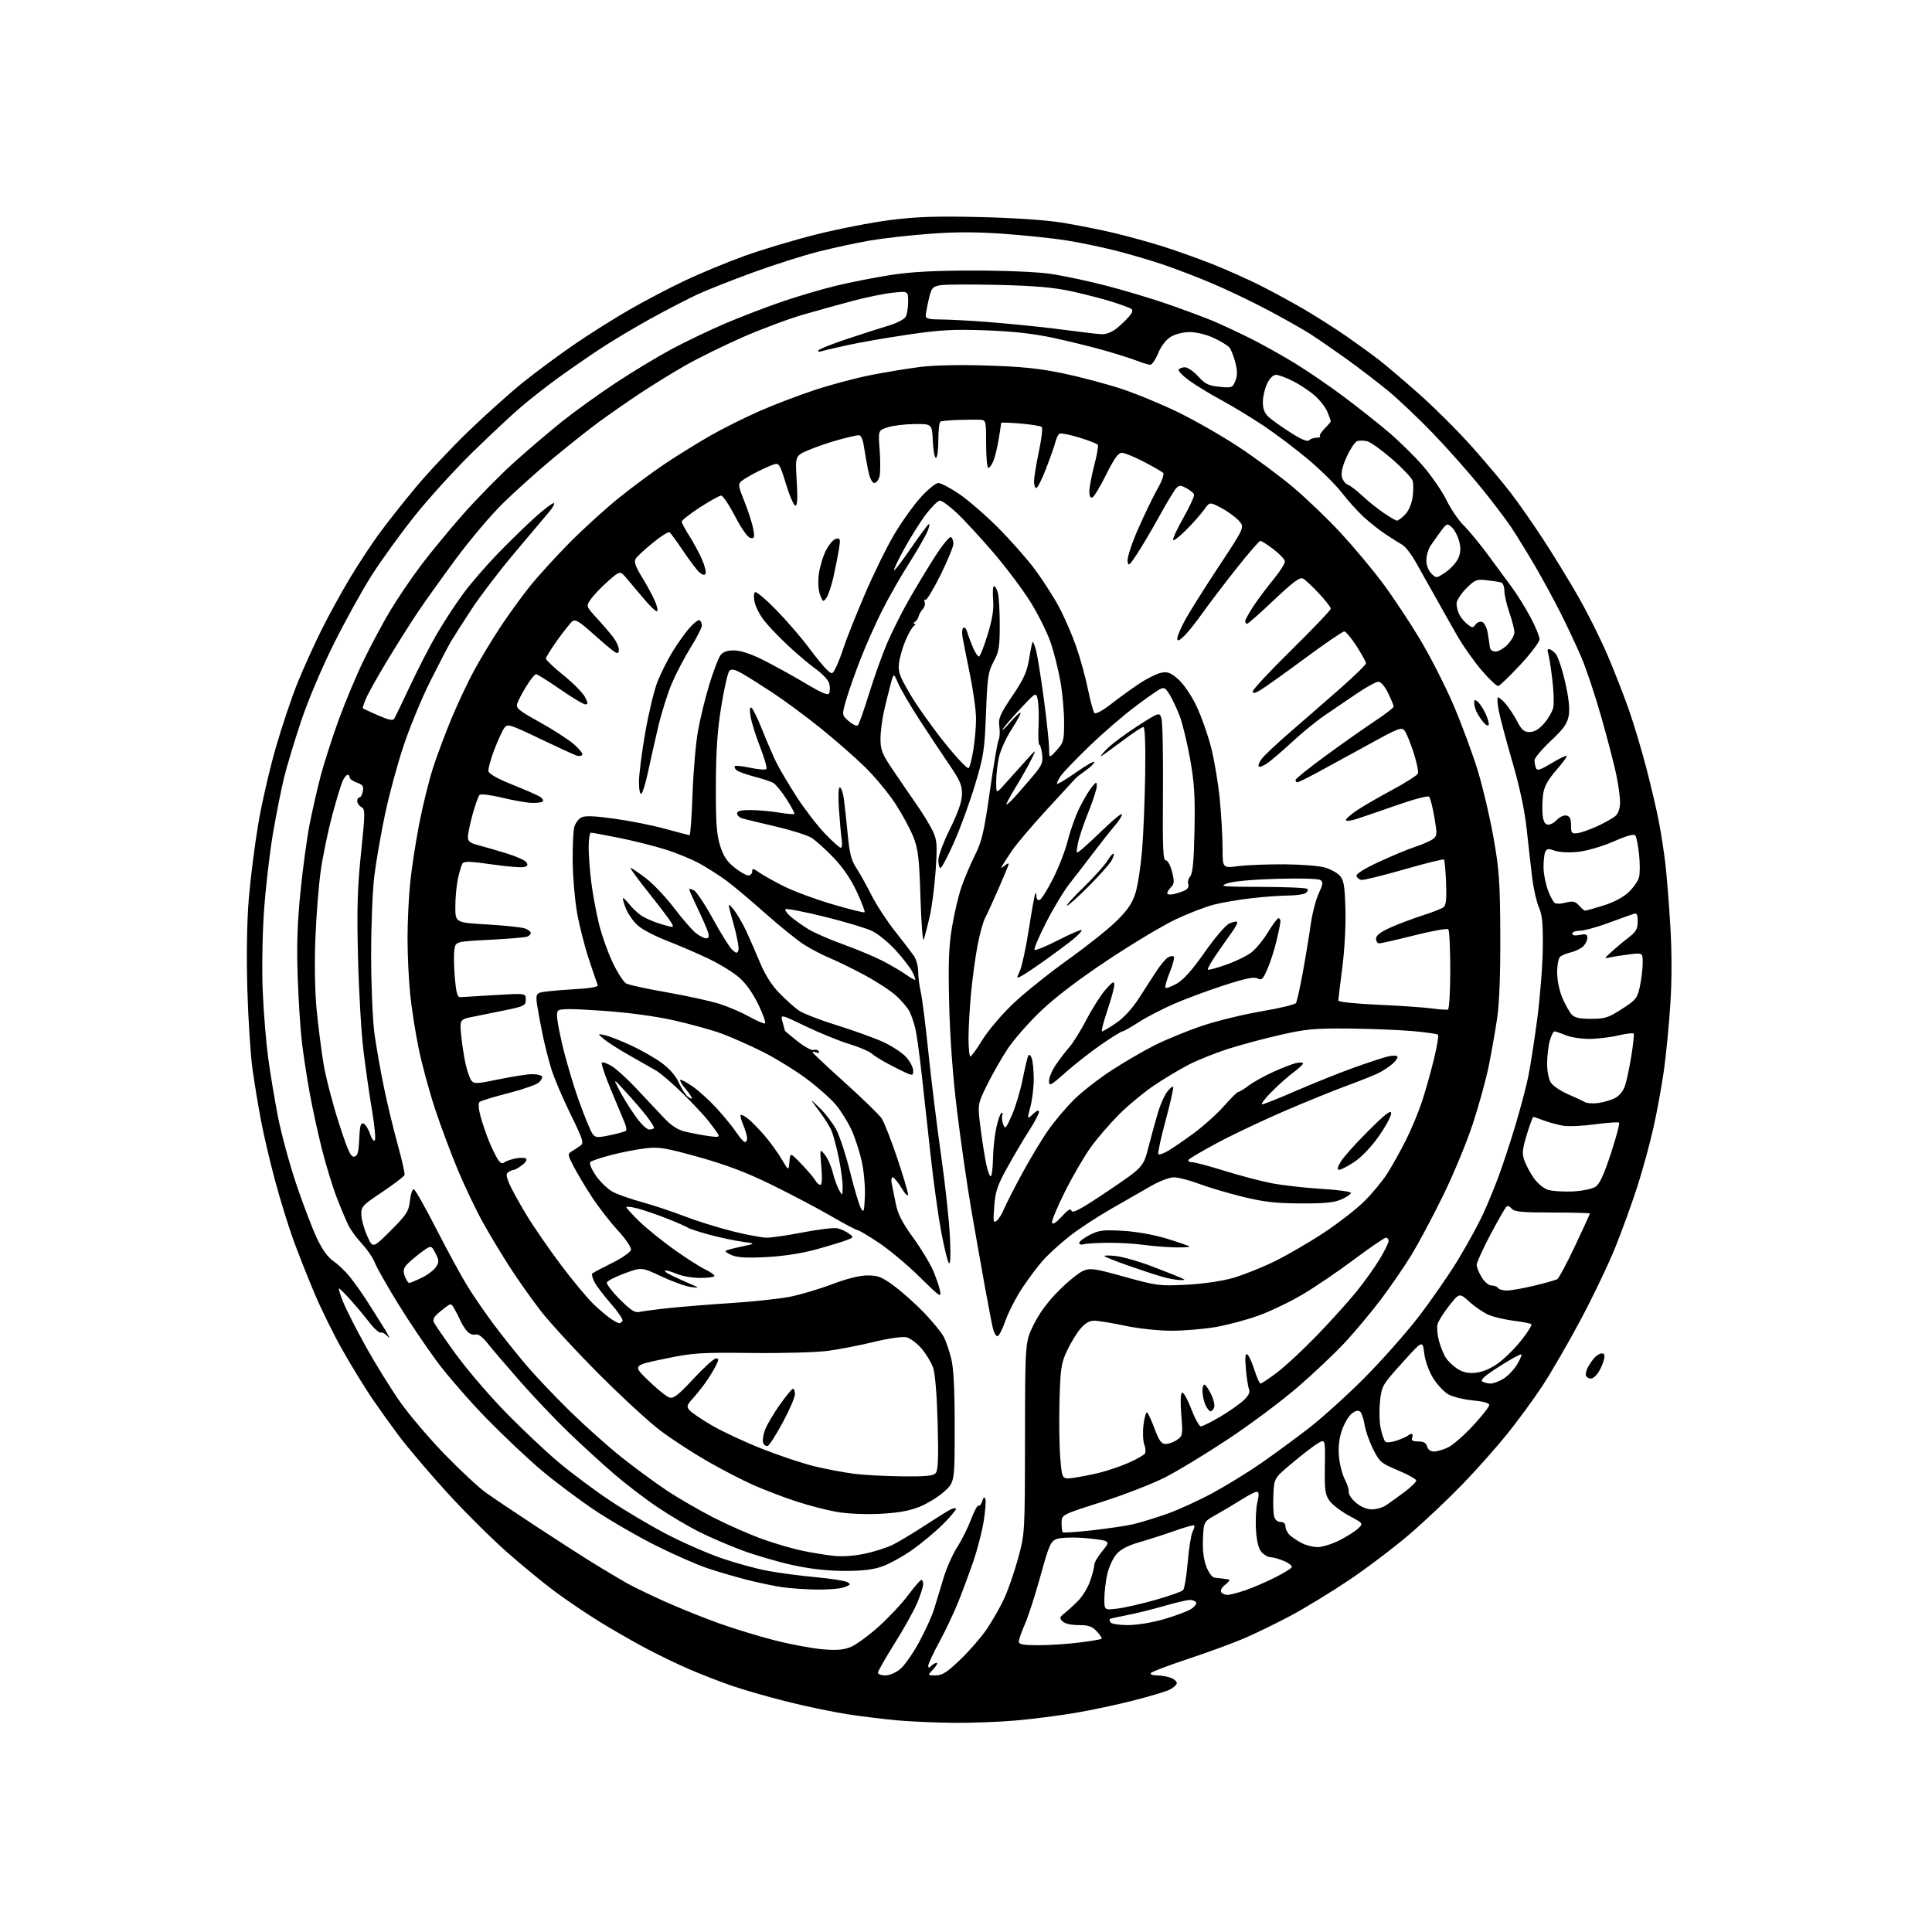 <?xml version="1.0" encoding="UTF-8" standalone="no"?>
<svg 
  version="1.1" 
  xmlns="http://www.w3.org/2000/svg" 
  xmlns:xlink="http://www.w3.org/1999/xlink" 
  xmlns:svg="http://www.w3.org/2000/svg"
  xmlns:rdf="http://www.w3.org/1999/02/22-rdf-syntax-ns#"
  xmlns:cc="http://creativecommons.org/ns#"
  xmlns:dc="http://purl.org/dc/elements/1.1/"
  viewBox="0 0 768 768"
  width="768"
  height="768"
>
<style>svg {background-color: white; }</style>"
<path stroke="none" fill="black" fill-rule="evenodd" d="M379.00,684.85C372.12,684.78 362.23,684.35 357.00,683.90C351.77,683.44 342.77,682.34 337.00,681.46C331.23,680.57 320.43,678.32 313.00,676.46C305.57,674.60 295.68,671.76 291.00,670.15C286.32,668.54 278.68,665.57 274.00,663.55C269.32,661.54 261.37,657.69 256.33,655.00C251.28,652.31 243.08,647.59 238.11,644.51C233.13,641.43 225.33,636.17 220.78,632.80C216.23,629.44 207.44,622.22 201.26,616.76C195.08,611.29 184.42,600.67 177.58,593.16C170.74,585.65 162.26,575.67 158.75,571.00C155.24,566.33 150.10,559.12 147.32,555.00C144.55,550.88 139.47,542.55 136.04,536.50C132.61,530.45 127.58,520.22 124.86,513.76C122.15,507.31 118.40,497.81 116.53,492.64C114.66,487.48 111.50,477.25 109.51,469.91C107.52,462.56 104.98,451.83 103.87,446.06C102.75,440.29 101.18,430.82 100.38,425.03C99.57,419.24 98.64,404.77 98.31,392.88C97.93,379.20 98.16,365.97 98.93,356.88C99.60,348.97 101.26,335.86 102.62,327.75C103.98,319.64 107.12,305.95 109.60,297.32C112.08,288.69 116.07,276.81 118.49,270.93C120.90,265.04 125.21,255.56 128.07,249.86C130.93,244.16 135.98,235.00 139.29,229.50C142.61,224.00 147.79,216.12 150.82,212.00C153.84,207.88 160.26,199.75 165.08,193.95C169.90,188.14 179.40,178.02 186.21,171.45C193.01,164.88 202.83,156.08 208.04,151.90C213.24,147.72 222.45,140.91 228.50,136.77C234.55,132.63 244.44,126.41 250.47,122.95C256.50,119.49 266.40,114.31 272.47,111.44C278.54,108.57 289.13,104.19 296.02,101.71C302.91,99.22 315.73,95.39 324.52,93.18C333.31,90.98 346.53,88.41 353.91,87.47C364.42,86.14 372.09,85.88 389.41,86.28C402.75,86.59 415.66,87.46 422.00,88.48C427.77,89.40 437.10,91.25 442.73,92.58C448.35,93.91 457.35,96.40 462.73,98.11C468.10,99.83 476.90,102.98 482.27,105.12C487.64,107.25 496.04,111.01 500.93,113.46C505.82,115.92 513.80,120.26 518.66,123.11C523.52,125.96 531.10,130.80 535.50,133.86C539.90,136.92 545.75,141.17 548.50,143.32C551.25,145.46 558.37,151.53 564.33,156.82C570.29,162.10 579.64,171.44 585.11,177.57C590.58,183.71 597.59,192.05 600.69,196.11C603.79,200.18 609.56,208.45 613.51,214.50C617.47,220.55 623.68,230.70 627.32,237.05C630.96,243.40 636.19,253.84 638.94,260.26C641.69,266.68 645.56,276.56 647.53,282.22C649.51,287.87 652.64,298.35 654.49,305.50C656.35,312.65 658.56,322.10 659.41,326.50C660.26,330.90 661.41,338.32 661.97,343.00C662.53,347.68 663.43,358.88 663.97,367.91C664.61,378.67 664.61,389.51 663.97,399.41C663.43,407.71 662.29,419.45 661.43,425.50C660.58,431.55 658.75,441.61 657.37,447.85C655.98,454.09 653.11,464.67 650.97,471.35C648.83,478.03 644.84,489.06 642.10,495.86C639.36,502.66 633.09,515.74 628.18,524.93C623.27,534.12 616.45,545.88 613.02,551.07C609.60,556.26 603.36,564.77 599.15,570.00C594.95,575.23 587.01,584.17 581.50,589.88C576.00,595.58 566.58,604.49 560.57,609.67C554.56,614.85 543.76,623.05 536.57,627.90C529.38,632.75 518.77,639.23 513.00,642.30C507.23,645.37 498.86,649.44 494.40,651.34C489.95,653.24 479.94,656.90 472.16,659.48C464.38,662.06 457.76,664.58 457.45,665.09C457.14,665.59 458.23,666.00 459.88,666.00C461.52,666.00 464.06,666.45 465.52,667.01C466.97,667.56 467.98,668.57 467.76,669.26C467.53,669.94 466.22,671.05 464.84,671.72C463.46,672.40 457.12,674.29 450.74,675.94C444.36,677.58 433.82,679.83 427.32,680.92C420.82,682.02 410.10,683.38 403.50,683.95C396.90,684.52 385.88,684.92 379.00,684.85zM351.92,666.00C353.61,666.00 356.15,664.91 357.92,663.42C359.60,662.00 362.98,657.16 365.41,652.67C367.85,648.18 370.52,642.25 371.36,639.50C372.20,636.75 373.87,631.24 375.08,627.25C376.29,623.26 378.75,617.72 380.54,614.94C382.34,612.15 384.80,607.21 386.02,603.95C387.24,600.69 388.58,598.24 389.00,598.50C389.43,598.76 390.08,597.97 390.45,596.74C390.92,595.21 391.31,594.93 391.69,595.86C391.99,596.61 391.70,600.57 391.04,604.66C390.38,608.76 388.58,615.79 387.04,620.30C385.50,624.81 382.80,632.10 381.05,636.50C379.29,640.90 375.86,648.17 373.43,652.65C370.99,657.14 369.00,661.39 369.00,662.10C369.00,663.11 369.27,663.13 370.20,662.20C370.86,661.54 371.84,661.00 372.37,661.00C372.91,661.00 372.29,662.12 371.00,663.50C368.65,666.00 368.65,666.00 371.91,666.00C374.55,666.00 376.42,664.80 381.70,659.75C385.30,656.31 390.02,650.88 392.20,647.68C394.39,644.48 397.49,639.03 399.11,635.58C400.73,632.12 403.25,624.84 404.73,619.40C407.40,609.50 407.40,609.50 407.45,571.48C407.50,533.46 407.50,533.46 410.91,526.54C413.15,521.99 416.57,517.36 420.91,513.03C424.53,509.41 428.91,505.86 430.63,505.15C433.44,503.99 435.13,504.24 447.08,507.56C459.78,511.09 460.91,511.24 471.45,510.71C478.06,510.38 485.51,509.30 490.00,508.04C494.12,506.87 501.64,503.88 506.71,501.39C511.77,498.89 520.56,493.79 526.23,490.04C531.91,486.29 539.11,480.71 542.23,477.63C545.35,474.56 549.50,469.56 551.45,466.52C553.39,463.47 556.73,457.50 558.86,453.24C561.00,448.98 563.86,442.12 565.22,438.00C566.59,433.88 568.72,426.32 569.97,421.21C571.22,416.09 571.97,411.64 571.64,411.31C571.31,410.98 566.64,410.32 561.27,409.85C555.90,409.39 544.52,408.94 536.00,408.87C522.36,408.75 519.06,409.06 508.50,411.49C501.90,413.00 492.60,415.51 487.83,417.06C483.07,418.62 476.32,421.32 472.83,423.08C469.35,424.84 463.12,428.55 459.00,431.32C454.88,434.09 448.54,439.31 444.92,442.93C441.31,446.54 436.24,452.40 433.67,455.95C431.10,459.50 426.47,467.44 423.38,473.60C420.30,479.76 417.96,485.38 418.19,486.08C418.46,486.89 419.89,485.97 422.03,483.62C424.56,480.84 425.57,480.26 425.97,481.35C426.37,482.46 430.01,480.46 440.50,473.39C454.50,463.94 454.50,463.94 456.61,455.72C457.77,451.20 459.47,445.02 460.38,442.00C461.30,438.98 462.90,435.38 463.95,434.01C465.00,432.65 466.08,431.75 466.35,432.02C466.62,432.29 465.28,438.29 463.36,445.36C461.45,452.43 460.15,458.48 460.47,458.81C460.80,459.13 462.51,458.55 464.28,457.52C466.05,456.49 470.69,453.30 474.59,450.44C478.49,447.57 483.89,442.70 486.59,439.63C489.29,436.55 491.87,434.02 492.32,434.01C492.77,434.01 494.58,432.90 496.34,431.55C498.11,430.21 502.46,427.78 506.03,426.15C509.59,424.53 513.74,422.92 515.25,422.58C516.76,422.24 517.99,422.31 517.98,422.73C517.96,423.15 516.20,424.79 514.07,426.37C511.93,427.95 508.02,431.44 505.38,434.12C502.74,436.81 501.09,439.00 501.71,439.00C502.33,439.00 508.39,436.58 515.17,433.63C521.95,430.68 532.23,426.56 538.00,424.48C543.77,422.40 549.96,420.36 551.76,419.95C553.55,419.54 555.22,419.55 555.47,419.96C555.73,420.37 554.94,421.62 553.72,422.74C552.50,423.85 549.99,425.53 548.14,426.47C546.29,427.40 540.66,429.67 535.64,431.49C530.61,433.32 519.52,437.82 511.00,441.48C502.48,445.14 490.45,450.83 484.28,454.12C478.10,457.41 472.79,460.53 472.47,461.05C472.15,461.57 472.77,462.00 473.86,462.00C474.95,462.00 480.78,463.55 486.81,465.44C492.85,467.33 501.37,469.56 505.74,470.39C510.12,471.22 518.94,472.21 525.35,472.60C531.76,472.98 537.00,473.70 537.00,474.20C537.00,474.70 535.31,475.85 533.25,476.77C530.37,478.06 526.61,478.43 517.00,478.38C507.08,478.33 502.33,477.79 493.96,475.73C488.16,474.30 480.34,471.98 476.59,470.57C472.83,469.16 468.35,468.01 466.63,468.01C464.91,468.02 460.98,469.48 457.89,471.26C454.80,473.04 447.60,477.17 441.89,480.43C436.18,483.69 428.57,488.68 425.00,491.53C421.43,494.37 416.82,498.55 414.77,500.82C412.72,503.10 408.98,508.06 406.45,511.87C403.92,515.67 400.88,521.57 399.68,524.99C398.48,528.41 397.05,531.19 396.50,531.18C395.95,531.16 395.17,529.88 394.77,528.33C394.37,526.77 392.90,519.20 391.51,511.50C390.11,503.80 387.65,489.85 386.04,480.50C384.44,471.15 381.94,453.82 380.49,442.00C378.79,428.18 377.66,413.00 377.32,399.50C376.91,382.99 377.14,376.42 378.40,368.75C379.28,363.38 380.97,356.18 382.14,352.75C383.32,349.31 385.75,343.57 387.54,339.98C390.34,334.38 391.17,330.79 393.49,314.48C394.97,304.04 396.54,294.86 396.97,294.08C397.41,293.31 397.54,290.96 397.26,288.88C396.81,285.54 397.41,284.11 402.41,276.68C407.00,269.86 408.26,267.05 409.09,261.90C409.66,258.41 410.29,255.38 410.49,255.17C410.70,254.97 411.32,256.53 411.88,258.65C412.44,260.77 413.82,269.43 414.95,277.90C416.08,286.38 417.01,295.15 417.03,297.40C417.06,301.50 417.06,301.50 420.03,298.23C422.79,295.19 423.00,294.42 423.00,287.12C423.00,282.80 422.34,275.49 421.53,270.88C420.72,266.27 418.98,259.32 417.66,255.44C416.33,251.56 412.75,244.34 409.70,239.40C406.64,234.47 399.90,225.49 394.71,219.46C389.52,213.43 382.98,206.36 380.18,203.75C377.38,201.14 374.45,199.00 373.66,199.00C372.88,199.00 370.44,201.36 368.23,204.25C366.02,207.14 362.13,213.28 359.59,217.90C357.05,222.52 355.16,226.49 355.38,226.72C355.61,226.95 358.60,223.05 362.02,218.05C365.44,213.06 368.66,208.71 369.17,208.39C369.68,208.08 369.45,209.38 368.66,211.28C367.86,213.18 364.52,218.96 361.24,224.13C357.95,229.29 353.18,237.66 350.63,242.74C348.08,247.81 344.28,256.36 342.17,261.73C340.07,267.10 337.50,274.37 336.47,277.88C334.60,284.26 334.60,284.26 337.44,286.70C338.99,288.04 340.62,288.77 341.04,288.32C341.47,287.87 343.48,282.14 345.51,275.60C347.54,269.05 350.77,260.05 352.67,255.60C354.58,251.14 358.44,243.45 361.26,238.50C364.07,233.55 368.77,225.76 371.70,221.20C374.63,216.63 377.47,213.17 378.01,213.51C378.56,213.84 379.00,215.03 379.00,216.15C379.00,217.26 376.69,222.85 373.87,228.57C371.05,234.28 368.36,238.72 367.88,238.43C367.41,238.14 367.27,238.54 367.57,239.32C367.87,240.10 367.53,241.37 366.81,242.14C366.09,242.92 365.35,244.21 365.17,245.01C364.99,245.82 364.31,246.82 363.67,247.23C363.03,247.63 362.95,247.98 363.50,248.00C364.05,248.02 363.97,248.37 363.31,248.79C362.66,249.20 361.18,251.75 360.02,254.46C358.86,257.16 357.68,261.20 357.39,263.44C356.93,266.97 357.49,268.58 361.68,275.76C364.33,280.31 370.49,289.01 375.37,295.10C380.24,301.19 384.60,305.79 385.06,305.33C385.51,304.88 386.36,301.57 386.93,298.00C387.51,294.43 387.99,288.92 387.99,285.77C388.00,282.61 386.92,274.74 385.60,268.27C384.27,261.79 382.94,255.05 382.63,253.29C382.32,251.52 382.47,249.83 382.96,249.52C383.45,249.22 384.14,249.99 384.49,251.24C384.83,252.48 385.83,255.19 386.71,257.25C387.59,259.31 388.67,261.00 389.12,261.00C389.57,261.00 391.12,257.10 392.58,252.34C394.51,246.00 395.10,242.24 394.78,238.34C394.53,235.40 394.70,233.00 395.15,233.00C395.60,233.00 396.29,234.24 396.69,235.75C397.09,237.26 397.42,243.00 397.42,248.50C397.41,257.18 397.09,259.10 394.98,263.00C392.80,267.04 392.49,269.12 391.95,283.50C391.39,298.16 391.03,300.54 387.58,312.00C385.51,318.88 381.78,329.11 379.28,334.75C376.79,340.39 374.35,345.00 373.87,345.00C373.39,345.00 373.00,343.61 373.00,341.91C373.00,340.21 375.09,334.61 377.65,329.45C380.87,322.97 382.33,318.75 382.40,315.79C382.47,312.19 381.66,310.29 377.37,304.00C374.55,299.88 369.24,291.87 365.57,286.22C361.89,280.56 358.07,274.04 357.07,271.72C355.26,267.50 355.26,267.50 354.17,271.50C353.57,273.70 352.39,278.43 351.55,282.00C350.71,285.57 350.02,290.80 350.01,293.62C350.00,298.12 350.60,299.64 354.98,306.12C357.72,310.18 361.99,316.42 364.48,319.99C366.97,323.56 369.84,328.29 370.86,330.49C372.49,334.02 372.62,335.89 371.94,346.00C371.51,352.32 370.43,360.65 369.54,364.50C368.64,368.35 367.59,372.40 367.20,373.50C366.82,374.60 366.23,367.18 365.91,357.00C365.41,341.18 365.00,337.67 363.11,332.79C361.89,329.65 358.65,323.66 355.91,319.46C353.18,315.27 347.69,308.67 343.72,304.79C339.75,300.91 331.80,293.96 326.05,289.35C320.31,284.75 311.98,278.58 307.55,275.64C303.12,272.71 297.61,269.23 295.30,267.91C292.17,266.12 290.80,265.80 289.96,266.64C289.34,267.26 287.89,273.56 286.74,280.63C285.18,290.19 284.62,298.25 284.57,312.00C284.51,326.84 284.84,331.60 286.22,336.06C287.52,340.25 288.93,342.41 291.91,344.81C294.10,346.56 296.58,348.00 297.44,348.00C298.30,348.00 299.00,347.29 299.00,346.43C299.00,345.10 299.41,345.15 301.75,346.81C303.26,347.87 307.71,350.36 311.64,352.33C315.57,354.30 324.29,357.53 331.01,359.50C337.74,361.48 343.45,362.89 343.69,362.64C343.94,362.39 342.57,358.76 340.63,354.58C338.33,349.59 335.14,344.90 331.38,340.96C328.22,337.65 324.26,334.09 322.57,333.04C320.88,332.00 314.55,329.99 308.50,328.58C302.45,327.17 296.49,325.73 295.25,325.39C294.01,325.05 293.00,324.14 293.00,323.38C293.00,322.38 294.44,322.00 298.25,322.01C301.14,322.01 306.17,322.45 309.44,322.98C312.70,323.52 315.55,323.78 315.77,323.56C315.99,323.34 314.58,320.68 312.64,317.65C310.70,314.61 308.29,311.69 307.30,311.16C306.30,310.62 302.84,309.50 299.60,308.65C296.36,307.81 293.25,306.65 292.67,306.07C292.10,305.50 291.86,304.81 292.14,304.53C292.41,304.26 295.18,304.56 298.29,305.21C301.39,305.87 304.25,306.09 304.63,305.71C305.01,305.33 303.90,301.39 302.16,296.95C300.43,292.51 298.71,287.04 298.35,284.79C297.92,282.07 298.04,280.91 298.73,281.33C299.30,281.68 301.24,285.69 303.05,290.24C304.85,294.78 307.38,300.62 308.66,303.21C309.94,305.80 313.54,311.87 316.66,316.71C319.78,321.54 324.80,328.09 327.82,331.25C330.84,334.41 333.71,337.00 334.20,337.00C334.69,337.00 334.87,335.54 334.59,333.75C334.32,331.96 333.83,326.56 333.50,321.75C333.14,316.54 333.28,313.00 333.83,313.00C334.35,313.00 335.05,314.91 335.40,317.25C335.74,319.59 336.44,325.93 336.95,331.35C337.68,339.15 338.38,341.98 340.34,344.93C341.69,346.98 344.40,351.83 346.35,355.70C348.29,359.56 352.52,366.05 355.73,370.11C358.95,374.18 362.35,378.61 363.29,379.97C364.23,381.33 365.00,384.14 365.00,386.21C365.00,388.28 365.45,391.89 366.00,394.24C366.56,396.58 367.94,407.50 369.07,418.50C370.21,429.50 372.48,447.95 374.13,459.50C375.78,471.05 377.35,485.68 377.63,492.00C377.96,499.78 377.80,503.00 377.13,501.97C376.59,501.12 375.23,495.50 374.11,489.47C372.99,483.44 371.17,470.40 370.07,460.50C368.98,450.60 367.37,436.00 366.50,428.05C365.63,420.10 364.48,411.62 363.93,409.20C363.39,406.78 362.31,403.57 361.54,402.07C360.76,400.58 358.36,397.75 356.20,395.80C354.04,393.85 348.50,390.22 343.89,387.73C339.27,385.23 333.02,382.17 330.00,380.91C326.98,379.66 322.25,377.19 319.50,375.42C316.75,373.66 309.77,368.00 303.99,362.86C298.20,357.71 291.23,351.87 288.49,349.88C285.74,347.88 281.02,344.88 278.00,343.21C274.98,341.54 268.83,339.03 264.34,337.63C259.85,336.23 251.59,334.17 245.98,333.04C240.37,331.92 235.38,331.00 234.89,331.00C234.40,331.00 234.00,333.63 234.00,336.84C234.00,340.05 234.49,346.47 235.09,351.09C235.69,355.72 237.07,363.10 238.16,367.50C239.25,371.90 241.69,378.75 243.60,382.73C245.50,386.71 247.91,390.42 248.95,390.97C249.99,391.53 257.37,393.13 265.35,394.52C273.33,395.92 282.70,397.98 286.18,399.11C289.65,400.24 294.90,402.50 297.83,404.13C300.77,405.77 303.56,406.97 304.05,406.81C304.54,406.64 303.37,403.27 301.46,399.32C299.24,394.74 296.44,390.81 293.74,388.49C291.41,386.48 285.90,383.12 281.50,381.02C277.10,378.92 269.75,375.76 265.16,373.99C260.58,372.23 255.37,369.51 253.58,367.94C251.80,366.37 249.62,363.27 248.75,361.05C247.88,358.82 247.40,357.00 247.69,357.00C247.98,357.00 249.08,358.11 250.15,359.46C251.21,360.82 253.30,362.79 254.79,363.85C256.28,364.91 259.87,366.48 262.76,367.34C267.88,368.86 267.99,368.85 266.98,366.97C266.42,365.91 262.36,360.53 257.97,355.02C253.58,349.51 250.28,345.00 250.65,345.00C251.02,345.00 253.70,346.80 256.61,349.00C259.52,351.19 264.61,356.55 267.93,360.90C271.24,365.25 275.15,369.76 276.61,370.91C278.07,372.06 279.91,373.00 280.70,373.00C281.71,373.00 281.95,372.33 281.50,370.75C281.16,369.51 279.33,365.29 277.44,361.36C275.55,357.43 274.00,353.93 274.00,353.58C274.00,353.22 274.84,353.38 275.87,353.93C276.90,354.48 280.32,359.64 283.47,365.40C286.62,371.16 290.05,376.64 291.08,377.57C292.71,379.05 293.03,379.07 293.53,377.77C293.85,376.95 292.99,372.27 291.62,367.39C289.14,358.50 289.14,358.50 291.59,361.50C292.93,363.15 295.18,366.98 296.59,370.00C297.99,373.02 300.51,378.79 302.18,382.80C304.18,387.60 306.82,391.72 309.86,394.83C312.41,397.43 315.85,400.51 317.50,401.67C319.15,402.83 325.90,405.46 332.50,407.51C339.10,409.56 347.34,412.52 350.82,414.09C354.30,415.66 358.46,418.35 360.07,420.07C361.68,421.80 363.00,424.28 363.00,425.58C363.00,427.94 363.00,427.94 355.81,424.34C351.86,422.36 347.78,419.94 346.73,418.97C345.69,417.99 341.61,416.23 337.67,415.04C333.73,413.85 325.93,410.68 320.33,407.99C310.17,403.09 310.17,403.09 311.08,406.29C311.59,408.05 312.00,409.59 312.00,409.72C312.00,409.85 314.27,411.74 317.03,413.93C319.80,416.12 322.68,417.68 323.43,417.39C324.18,417.10 325.09,417.34 325.45,417.92C325.85,418.56 325.50,418.74 324.55,418.38C323.70,418.05 323.00,418.01 323.00,418.29C323.00,418.57 328.80,424.02 335.88,430.39C342.96,436.77 349.55,443.19 350.52,444.66C351.48,446.14 354.24,453.18 356.64,460.30C359.04,467.42 360.98,473.98 360.96,474.87C360.94,475.77 359.77,474.59 358.36,472.25C356.95,469.91 355.38,468.00 354.88,468.00C354.37,468.00 354.18,469.01 354.44,470.25C354.71,471.49 355.41,475.05 356.02,478.17C356.85,482.50 358.48,485.74 362.91,491.88C366.11,496.30 369.69,502.18 370.88,504.95C372.07,507.71 373.33,511.38 373.67,513.10C374.25,515.98 373.61,515.54 365.68,507.71C360.94,503.02 353.64,496.90 349.45,494.09C345.26,491.29 341.42,489.00 340.91,489.00C340.40,489.00 335.60,486.46 330.24,483.35C324.88,480.25 314.32,474.68 306.76,470.97C296.81,466.10 288.85,463.07 277.90,460.00C264.75,456.32 262.00,455.85 256.83,456.44C253.55,456.81 247.43,457.99 243.22,459.07C239.02,460.15 235.17,461.43 234.68,461.92C234.15,462.45 235.08,464.71 236.94,467.42C238.68,469.94 241.77,472.86 243.80,473.89C245.84,474.92 251.03,476.73 255.35,477.91C259.67,479.09 267.14,481.57 271.95,483.43C276.76,485.29 285.33,487.97 291.00,489.40C296.66,490.83 302.89,492.00 304.83,492.00C306.77,492.00 313.36,491.03 319.46,489.84C325.57,488.65 331.67,487.95 333.03,488.29C334.39,488.63 336.40,489.57 337.50,490.38C339.45,491.81 339.42,491.88 336.50,493.00C334.85,493.64 329.45,495.28 324.50,496.64C318.86,498.20 311.50,499.35 304.79,499.71C297.23,500.11 293.19,499.91 291.01,499.00C289.32,498.30 288.16,497.51 288.43,497.23C288.71,496.96 291.53,496.20 294.72,495.54C300.50,494.34 300.50,494.34 295.00,493.59C291.98,493.19 286.12,491.94 282.00,490.82C277.88,489.70 274.05,488.45 273.50,488.05C272.95,487.64 269.35,486.06 265.50,484.53C261.65,483.00 256.36,481.17 253.75,480.46C251.14,479.76 249.00,479.49 249.00,479.87C249.00,480.26 251.36,482.85 254.25,485.63C257.14,488.41 263.34,493.42 268.04,496.76C272.73,500.10 278.25,503.63 280.29,504.60C282.33,505.57 284.00,506.74 284.00,507.19C284.00,507.63 281.51,508.00 278.47,508.00C275.43,508.00 271.32,507.33 269.35,506.50C267.37,505.68 265.25,505.01 264.63,505.03C264.01,505.05 264.40,505.59 265.50,506.23C266.60,506.88 269.98,508.47 273.00,509.77C278.29,512.04 278.35,512.11 274.64,511.61C272.52,511.33 267.24,509.43 262.91,507.40C255.05,503.71 255.05,503.71 248.34,506.16C244.65,507.52 241.45,509.15 241.23,509.80C241.02,510.44 243.34,513.47 246.38,516.51C250.75,520.88 252.41,521.94 254.21,521.52C255.47,521.22 260.77,520.52 266.00,519.97C271.23,519.42 282.48,518.51 291.00,517.96C299.52,517.40 309.88,516.29 314.00,515.48C318.12,514.67 325.67,512.43 330.76,510.50C336.74,508.24 341.75,507.00 344.90,507.00C349.10,507.00 350.60,507.61 355.64,511.35C358.86,513.75 364.24,518.59 367.60,522.11C370.95,525.63 374.38,529.86 375.21,531.50C376.05,533.15 377.35,536.98 378.12,540.00C379.08,543.85 379.50,552.06 379.50,567.36C379.50,589.23 379.50,589.23 375.17,593.07C372.78,595.19 368.28,597.91 365.17,599.12C361.21,600.65 356.51,601.45 349.55,601.78C343.79,602.05 336.63,601.72 332.55,601.00C328.67,600.31 321.53,598.46 316.67,596.88C311.81,595.30 304.19,592.40 299.73,590.44C295.27,588.48 286.87,584.14 281.06,580.79C275.25,577.45 266.90,572.00 262.50,568.69C258.10,565.38 247.06,555.21 237.97,546.09C228.87,536.96 218.48,525.67 214.87,521.00C211.26,516.33 205.70,508.45 202.52,503.50C199.33,498.55 194.54,490.57 191.87,485.77C189.20,480.96 184.80,471.74 182.08,465.27C179.37,458.79 175.28,447.88 173.00,441.00C170.72,434.12 167.78,423.32 166.47,417.00C165.16,410.68 163.62,400.84 163.04,395.14C162.47,389.45 162.00,379.48 162.00,373.00C162.00,366.52 162.48,356.55 163.06,350.86C163.64,345.16 165.25,334.65 166.64,327.50C168.03,320.35 170.48,310.41 172.08,305.40C173.69,300.40 177.05,291.40 179.56,285.40C182.07,279.41 186.10,270.87 188.52,266.42C190.94,261.98 195.56,254.33 198.79,249.42C202.02,244.52 207.38,237.12 210.69,233.00C214.00,228.88 221.19,221.00 226.65,215.49C232.12,209.99 240.92,202.01 246.20,197.77C251.48,193.52 259.78,187.39 264.65,184.14C269.52,180.90 277.48,175.97 282.34,173.19C287.20,170.41 295.98,166.03 301.84,163.45C307.70,160.87 317.68,157.07 324.00,154.99C330.32,152.91 340.23,150.27 346.00,149.13C351.77,147.99 360.55,146.54 365.50,145.90C371.14,145.17 381.22,144.95 392.50,145.31C406.26,145.74 413.37,146.48 422.66,148.43C429.35,149.83 439.69,152.57 445.64,154.52C451.59,156.47 461.87,160.71 468.48,163.95C475.09,167.18 485.90,173.38 492.50,177.73C499.10,182.08 508.82,189.29 514.10,193.74C519.37,198.19 527.84,206.32 532.91,211.80C537.98,217.28 545.41,226.15 549.43,231.51C553.45,236.87 560.15,246.94 564.32,253.88C568.50,260.82 574.60,272.80 577.88,280.50C581.16,288.20 585.48,299.90 587.49,306.50C589.49,313.10 592.29,325.02 593.70,333.00C595.95,345.70 596.29,350.48 596.39,371.50C596.46,386.75 596.02,398.77 595.18,404.48C594.46,409.42 592.97,417.94 591.87,423.42C590.77,428.90 587.89,439.39 585.47,446.74C583.06,454.09 577.73,466.94 573.63,475.30C569.54,483.66 563.86,494.30 561.01,498.95C558.16,503.60 552.76,511.48 549.01,516.45C545.25,521.43 538.88,529.06 534.86,533.41C530.83,537.77 522.35,545.81 516.01,551.28C509.68,556.76 497.31,566.01 488.51,571.86C479.72,577.70 468.39,584.59 463.34,587.18C458.29,589.77 446.92,594.19 438.08,597.01C422.00,602.12 422.00,602.12 422.00,605.40C422.00,607.19 422.21,608.87 422.46,609.12C422.71,609.37 427.99,609.01 434.21,608.32C440.42,607.62 447.75,606.53 450.50,605.89C453.25,605.25 459.23,603.42 463.80,601.82C468.36,600.22 476.68,596.41 482.30,593.35C487.91,590.29 496.55,584.96 501.50,581.51C506.45,578.06 514.77,571.95 520.00,567.93C525.23,563.91 535.15,554.97 542.06,548.06C548.96,541.15 558.77,530.10 563.86,523.50C568.94,516.90 576.03,506.66 579.62,500.74C583.20,494.82 587.65,486.70 589.51,482.69C591.36,478.69 594.26,471.60 595.96,466.95C597.66,462.30 600.60,453.32 602.49,447.00C604.38,440.68 606.61,432.26 607.44,428.31C608.27,424.35 609.89,414.00 611.04,405.31C612.19,396.61 613.20,383.88 613.28,377.00C613.40,367.24 613.07,363.68 611.76,360.74C610.84,358.67 609.65,353.49 609.12,349.24C608.59,344.98 607.60,336.32 606.93,330.00C606.12,322.33 604.22,313.34 601.23,303.00C598.76,294.48 596.32,285.32 595.81,282.65C595.29,279.98 595.10,277.56 595.38,277.28C595.67,277.00 597.02,278.06 598.40,279.63C599.77,281.21 601.89,284.41 603.10,286.75C604.89,290.18 605.84,291.00 608.05,291.00C609.92,291.00 611.75,289.91 613.80,287.57C615.45,285.69 617.10,282.83 617.45,281.22C617.80,279.61 617.61,274.41 617.02,269.66C616.43,264.91 615.69,260.34 615.37,259.51C615.05,258.68 615.21,258.00 615.74,258.00C616.26,258.00 617.44,258.83 618.36,259.84C619.28,260.86 620.99,265.93 622.17,271.12C623.64,277.60 624.08,281.78 623.59,284.52C623.01,287.68 621.54,289.75 616.43,294.55C612.89,297.88 610.00,301.33 610.00,302.22C610.00,303.11 610.25,304.50 610.56,305.31C611.02,306.49 612.24,306.11 616.74,303.40C619.83,301.54 622.55,300.22 622.80,300.46C623.04,300.71 621.17,303.26 618.65,306.15C615.41,309.85 613.89,312.58 613.46,315.45C613.12,317.68 613.00,321.30 613.17,323.49C613.40,326.25 614.01,327.58 615.16,327.80C616.07,327.97 617.72,327.15 618.82,325.96C619.92,324.78 621.65,323.98 622.66,324.18C624.02,324.45 624.50,325.44 624.50,328.02C624.50,331.13 624.76,331.47 626.97,331.22C628.33,331.07 631.92,329.81 634.94,328.43C637.97,327.04 641.25,325.18 642.22,324.30C643.33,323.30 644.00,321.26 644.00,318.91C644.00,316.83 643.31,311.84 642.47,307.82C641.63,303.79 638.94,293.48 636.50,284.90C634.05,276.33 630.53,265.75 628.67,261.40C626.81,257.06 623.14,249.22 620.52,244.00C617.89,238.78 613.25,230.22 610.20,225.00C607.15,219.78 602.86,212.80 600.66,209.50C598.46,206.20 592.80,198.78 588.08,193.01C583.36,187.24 575.01,177.86 569.53,172.16C564.04,166.46 556.17,159.00 552.03,155.56C547.89,152.13 540.32,146.33 535.22,142.67C530.11,139.01 523.59,134.52 520.72,132.68C517.85,130.85 510.32,126.60 504.00,123.25C497.68,119.90 487.77,115.16 482.00,112.72C476.23,110.27 467.45,106.90 462.50,105.22C457.55,103.54 448.98,101.01 443.46,99.62C437.93,98.22 429.16,96.39 423.96,95.57C418.76,94.74 407.63,93.57 399.23,92.96C388.31,92.17 379.92,92.16 369.73,92.92C361.91,93.50 351.23,94.70 346.00,95.59C340.77,96.48 331.55,98.46 325.50,99.99C319.45,101.51 307.69,105.25 299.36,108.29C291.04,111.33 281.14,115.24 277.36,116.98C273.59,118.72 265.10,123.12 258.50,126.75C251.90,130.39 242.45,136.06 237.50,139.37C232.55,142.67 225.12,147.84 221.00,150.85C216.88,153.86 210.57,158.82 207.00,161.87C203.43,164.91 194.73,173.05 187.68,179.95C180.63,186.85 170.28,198.26 164.68,205.29C159.08,212.33 151.44,222.90 147.70,228.79C143.95,234.68 137.19,246.93 132.66,256.00C127.95,265.43 122.42,278.50 119.75,286.50C117.17,294.20 114.13,304.26 112.98,308.85C111.84,313.45 109.81,323.69 108.46,331.62C107.12,339.55 105.52,353.56 104.90,362.77C104.27,372.25 104.08,385.99 104.46,394.50C104.82,402.75 105.79,414.45 106.60,420.50C107.41,426.55 109.17,437.12 110.51,444.00C111.86,450.88 115.17,463.02 117.87,471.00C120.57,478.98 124.23,488.56 126.00,492.29C128.12,496.75 130.38,499.86 132.58,501.36C134.42,502.61 137.35,505.41 139.08,507.57C140.81,509.73 143.75,513.86 145.61,516.75C147.47,519.64 150.60,524.59 152.56,527.75C154.52,530.91 155.30,532.57 154.29,531.42C153.28,530.28 151.96,529.51 151.35,529.72C150.74,529.92 148.74,528.16 146.92,525.79C145.10,523.43 141.80,519.48 139.59,517.00C137.38,514.52 135.24,512.36 134.83,512.18C134.42,512.00 135.15,514.48 136.46,517.68C137.76,520.88 141.93,529.03 145.71,535.79C149.49,542.54 155.49,552.21 159.04,557.27C162.59,562.33 170.54,571.68 176.70,578.04C182.86,584.40 190.28,591.31 193.20,593.39C196.11,595.47 205.47,601.75 214.00,607.34C222.53,612.93 232.88,619.57 237.00,622.09C241.12,624.61 246.53,627.82 249.00,629.23C251.47,630.64 258.23,633.91 264.00,636.51C269.77,639.10 279.45,643.01 285.50,645.19C291.55,647.37 301.68,650.47 308.00,652.07C314.32,653.68 322.88,655.27 327.00,655.62C332.71,656.09 335.41,655.86 338.29,654.65C340.38,653.78 345.34,650.14 349.33,646.56C353.31,642.98 358.58,637.36 361.03,634.06C363.49,630.77 365.84,628.06 366.25,628.04C366.66,628.02 366.99,628.79 366.98,629.75C366.96,630.71 365.93,633.98 364.68,637.00C363.43,640.02 359.39,647.30 355.70,653.16C352.02,659.02 349.00,664.31 349.00,664.91C349.00,665.51 350.32,666.00 351.92,666.00zM412.78,654.00C417.05,654.00 424.35,653.52 429.00,652.94C433.65,652.36 437.65,651.68 437.90,651.44C438.14,651.19 437.29,649.87 436.00,648.50C434.12,646.49 432.68,646.00 428.75,646.00C425.78,646.00 423.28,645.42 422.38,644.53C421.09,643.23 421.18,642.84 423.18,641.28C424.42,640.30 426.86,638.06 428.61,636.29C430.35,634.53 432.51,630.96 433.39,628.37C434.28,625.77 435.00,622.93 435.00,622.05C435.00,621.17 436.34,618.82 437.99,616.83C440.65,613.60 440.79,613.13 439.24,612.51C438.28,612.13 434.12,611.59 430.00,611.31C425.88,611.03 421.34,611.25 419.93,611.81C417.66,612.70 416.94,614.37 413.60,626.47C411.53,633.98 408.75,642.59 407.42,645.59C406.09,648.60 405.00,651.72 405.00,652.53C405.00,653.70 406.60,654.00 412.78,654.00zM448.36,646.00C451.98,646.00 458.05,645.00 462.80,643.62C467.30,642.31 472.13,640.49 473.53,639.57C474.92,638.66 475.80,637.48 475.47,636.96C475.15,636.43 474.02,636.00 472.96,636.00C471.90,636.00 467.29,637.09 462.71,638.41C458.13,639.74 451.49,641.38 447.94,642.06C444.40,642.74 441.34,643.42 441.15,643.58C440.96,643.74 441.10,644.35 441.46,644.93C441.82,645.52 444.93,646.00 448.36,646.00zM444.25,639.43C447.14,639.08 453.94,637.52 459.37,635.97C464.81,634.42 469.71,632.69 470.27,632.13C470.83,631.57 471.67,626.56 472.14,620.99C472.61,615.43 473.48,609.96 474.08,608.85C474.68,607.74 474.96,606.63 474.72,606.38C474.47,606.14 471.17,607.04 467.39,608.39C463.60,609.74 457.28,611.78 453.34,612.93C448.16,614.43 445.48,615.83 443.68,617.97C442.30,619.61 440.69,623.23 440.09,626.02C439.49,628.81 439.00,633.12 439.00,635.58C439.00,640.07 439.00,640.07 444.25,639.43zM487.90,634.00C488.88,634.00 492.12,633.16 495.10,632.14C498.07,631.11 503.29,628.87 506.68,627.16C510.08,625.45 513.13,623.60 513.47,623.05C513.80,622.51 512.43,621.37 510.42,620.53C508.40,619.69 505.98,619.00 505.03,619.00C504.09,619.00 502.51,618.11 501.52,617.03C500.31,615.69 499.59,612.88 499.28,608.28C499.03,604.55 499.26,599.59 499.80,597.25C500.54,594.07 500.49,593.00 499.59,593.00C498.93,593.00 496.17,594.42 493.45,596.15C490.73,597.88 486.25,600.55 483.50,602.08C478.50,604.85 478.50,604.85 478.20,611.65C478.00,616.17 478.44,619.88 479.53,622.72C480.49,625.23 481.86,627.06 482.83,627.15C483.75,627.23 485.18,627.39 486.00,627.50C486.82,627.61 487.95,627.78 488.50,627.87C489.05,627.97 488.42,628.87 487.11,629.89C485.77,630.91 485.02,632.23 485.42,632.86C485.80,633.49 486.92,634.00 487.90,634.00zM324.68,631.88C320.18,631.81 313.96,631.38 310.86,630.93C307.76,630.47 301.46,629.15 296.86,627.98C292.26,626.81 285.12,624.71 281.00,623.32C276.88,621.92 267.74,617.90 260.70,614.38C253.66,610.86 242.81,604.60 236.60,600.46C230.38,596.32 220.84,589.18 215.40,584.60C209.95,580.02 200.06,570.69 193.42,563.88C186.78,557.07 177.92,546.90 173.75,541.28C169.57,535.66 162.60,525.31 158.26,518.28C153.92,511.25 149.77,503.93 149.03,502.00C148.29,500.07 146.01,496.70 143.95,494.50C141.90,492.30 139.48,489.04 138.59,487.26C137.69,485.48 135.60,480.53 133.94,476.26C132.28,471.99 129.62,463.32 128.02,457.00C126.42,450.68 124.21,440.55 123.11,434.50C122.01,428.45 120.63,419.45 120.03,414.50C119.43,409.55 118.67,397.85 118.34,388.50C117.89,375.96 118.18,367.04 119.44,354.50C120.37,345.15 122.03,333.00 123.11,327.50C124.20,322.00 126.16,313.42 127.47,308.44C128.78,303.45 131.96,293.55 134.53,286.44C137.11,279.32 141.62,268.55 144.55,262.50C147.49,256.45 152.22,247.61 155.06,242.86C157.90,238.11 163.38,230.01 167.25,224.86C171.11,219.71 178.82,210.37 184.37,204.10C189.93,197.83 198.98,188.65 204.48,183.69C209.99,178.73 218.57,171.43 223.54,167.47C228.51,163.50 238.07,156.62 244.80,152.17C251.52,147.73 261.63,141.64 267.26,138.63C272.89,135.63 282.42,131.08 288.44,128.52C294.45,125.97 304.41,122.14 310.56,120.02C316.71,117.90 326.41,115.03 332.12,113.64C337.83,112.24 347.68,110.31 354.00,109.33C362.34,108.04 371.41,107.55 387.00,107.55C399.35,107.54 412.31,108.09 417.46,108.84C422.39,109.55 432.29,111.64 439.46,113.49C446.63,115.34 457.68,118.64 464.00,120.83C470.32,123.02 478.40,126.02 481.94,127.49C485.48,128.96 492.41,132.19 497.33,134.67C502.26,137.14 510.30,141.65 515.20,144.68C520.11,147.71 528.48,153.45 533.81,157.42C539.14,161.39 547.10,167.67 551.50,171.37C555.90,175.07 562.29,181.33 565.70,185.27C569.10,189.21 573.29,195.30 575.00,198.81C576.71,202.32 579.78,206.83 581.83,208.85C583.87,210.86 588.19,216.10 591.44,220.50C594.69,224.90 599.04,230.81 601.12,233.64C603.20,236.47 606.50,241.79 608.45,245.47C610.40,249.15 612.00,253.04 612.00,254.11C612.00,255.17 608.55,259.75 604.33,264.27C600.11,268.80 596.17,272.59 595.58,272.70C594.99,272.81 592.02,270.02 589.00,266.50C585.98,262.97 581.62,256.81 579.32,252.79C577.02,248.78 573.01,241.68 570.41,237.00C567.81,232.32 564.29,226.07 562.59,223.11C560.89,220.14 558.60,217.22 557.51,216.61C556.42,216.00 553.50,214.17 551.02,212.53C548.53,210.90 544.53,207.75 542.12,205.53C539.71,203.32 535.77,198.95 533.37,195.84C530.98,192.72 524.96,186.77 519.99,182.60C515.03,178.44 507.04,172.41 502.23,169.20C497.43,166.00 489.90,161.43 485.50,159.05C481.10,156.68 475.36,153.18 472.75,151.28C470.13,149.38 468.24,147.41 468.55,146.91C468.86,146.41 469.99,146.00 471.05,146.00C472.11,146.00 474.47,147.63 476.30,149.63C479.10,152.68 480.44,153.34 484.79,153.75C489.74,154.23 490.00,154.13 491.08,151.38C491.93,149.23 491.92,147.37 491.05,144.04C490.42,141.59 489.36,138.93 488.70,138.13C488.04,137.33 485.25,135.63 482.50,134.35C479.61,133.00 475.60,132.02 473.00,132.01C470.33,132.01 467.23,132.78 465.39,133.90C463.47,135.08 461.56,137.56 460.39,140.40C459.35,142.92 457.95,144.99 457.27,145.00C456.59,145.00 454.34,144.33 452.27,143.52C450.20,142.70 444.45,140.87 439.50,139.44C434.55,138.02 425.32,135.74 419.00,134.37C410.90,132.63 402.92,131.72 392.00,131.32C379.13,130.85 373.95,131.12 361.50,132.94C353.25,134.14 342.46,136.00 337.52,137.07C332.58,138.14 327.68,139.28 326.64,139.61C325.58,139.95 325.00,139.80 325.33,139.28C325.65,138.76 330.77,136.72 336.70,134.75C342.64,132.77 350.11,130.37 353.30,129.42C356.48,128.47 359.52,126.90 360.05,125.91C360.57,124.93 361.00,122.24 361.00,119.92C361.00,115.72 361.00,115.72 354.93,116.35C351.59,116.70 344.51,118.14 339.18,119.55C333.86,120.96 324.78,123.48 319.00,125.16C313.23,126.83 302.43,130.88 295.00,134.15C287.58,137.43 277.45,142.41 272.50,145.23C267.55,148.05 259.45,153.04 254.50,156.32C249.56,159.60 242.13,164.76 238.00,167.79C233.88,170.82 225.55,177.44 219.49,182.49C213.43,187.54 204.62,195.46 199.90,200.09C195.19,204.71 186.84,214.57 181.35,222.00C175.85,229.43 169.03,238.97 166.18,243.21C163.33,247.44 157.84,256.14 153.98,262.53C150.12,268.92 146.29,275.76 145.47,277.73C144.65,279.70 144.09,281.42 144.24,281.56C144.38,281.70 147.08,282.95 150.23,284.34C154.43,286.20 156.16,286.56 156.71,285.69C157.12,285.03 159.98,279.10 163.08,272.50C166.17,265.90 170.99,256.58 173.78,251.79C176.58,247.00 181.30,239.80 184.28,235.79C187.25,231.78 193.47,224.61 198.09,219.85C202.72,215.09 209.31,208.68 212.74,205.60C216.17,202.52 219.48,200.00 220.09,200.00C220.70,200.00 219.91,201.53 218.35,203.41C216.78,205.28 210.62,212.59 204.66,219.66C198.69,226.72 191.00,236.78 187.57,242.00C184.14,247.22 180.40,253.07 179.26,255.00C178.12,256.93 174.42,264.04 171.04,270.80C167.65,277.57 162.88,289.09 160.44,296.41C157.99,303.73 154.68,315.97 153.07,323.61C151.46,331.25 149.55,342.23 148.82,348.00C148.09,353.86 147.52,368.00 147.53,380.00C147.55,392.01 148.14,405.70 148.87,411.00C149.59,416.23 151.30,425.90 152.67,432.50C154.04,439.10 156.52,449.34 158.17,455.26C159.81,461.17 161.00,466.49 160.81,467.08C160.61,467.67 156.64,470.70 151.98,473.82C143.92,479.22 143.51,479.68 143.64,483.00C143.72,484.93 144.78,488.70 146.00,491.38C148.21,496.27 148.21,496.27 155.31,489.18C161.69,482.79 162.45,481.61 162.95,477.29C163.25,474.66 163.95,472.61 164.50,472.75C165.05,472.88 169.13,480.08 173.56,488.75C177.99,497.41 183.57,507.65 185.96,511.50C188.36,515.35 193.00,522.10 196.29,526.50C199.58,530.90 205.32,538.10 209.05,542.50C212.78,546.90 220.71,555.26 226.67,561.08C232.63,566.90 241.78,575.06 247.00,579.22C252.22,583.38 260.26,589.29 264.86,592.36C269.45,595.43 278.00,600.38 283.86,603.37C289.71,606.35 298.55,610.22 303.50,611.96C308.45,613.70 315.43,615.73 319.00,616.46C322.57,617.19 328.01,618.08 331.07,618.44C334.62,618.86 339.22,618.56 343.71,617.63C347.60,616.82 352.74,615.16 355.14,613.94C357.54,612.72 363.10,609.37 367.50,606.50C371.90,603.62 376.51,600.75 377.75,600.10C378.99,599.46 380.00,599.34 380.00,599.85C380.00,600.35 377.64,603.12 374.75,606.00C371.86,608.88 366.43,613.41 362.67,616.07C358.91,618.72 353.51,621.70 350.67,622.70C346.98,623.98 342.64,624.49 335.50,624.46C328.89,624.44 321.94,623.65 315.00,622.13C309.23,620.86 300.23,618.23 295.00,616.29C289.77,614.34 282.10,611.04 277.95,608.96C273.79,606.88 266.37,602.48 261.45,599.18C256.53,595.88 248.68,589.88 244.00,585.84C239.32,581.80 231.28,574.45 226.13,569.50C220.98,564.55 212.41,555.55 207.09,549.50C201.77,543.45 195.89,536.58 194.03,534.24C191.76,531.38 190.10,530.15 188.99,530.50C188.08,530.79 186.62,530.23 185.74,529.26C184.86,528.29 183.64,526.37 183.03,525.00C182.41,523.62 181.33,521.48 180.61,520.24C179.30,517.97 179.30,517.97 176.40,520.20C174.81,521.43 173.17,522.90 172.76,523.47C172.35,524.03 172.19,524.96 172.39,525.52C172.59,526.08 176.30,531.48 180.62,537.52C184.94,543.56 193.88,554.07 200.49,560.88C207.09,567.69 216.78,576.84 222.00,581.23C227.22,585.61 236.45,592.49 242.50,596.52C248.55,600.56 258.68,606.55 265.00,609.85C271.32,613.15 281.12,617.44 286.76,619.39C292.40,621.34 300.73,623.62 305.26,624.45C309.79,625.29 318.36,626.42 324.30,626.96C330.24,627.51 335.87,628.39 336.80,628.91C338.28,629.73 338.13,630.00 335.68,630.93C334.14,631.52 329.19,631.95 324.68,631.88zM523.78,614.99C525.59,615.00 529.41,613.83 532.28,612.39C535.15,610.95 538.52,608.84 539.76,607.70C542.03,605.62 542.03,605.62 536.34,602.56C533.21,600.88 529.71,598.23 528.57,596.67C526.75,594.17 526.52,592.53 526.65,582.92C526.81,572.00 526.81,572.00 523.91,573.71C522.32,574.65 517.75,578.16 513.76,581.50C506.50,587.58 506.50,587.58 506.20,594.01C506.03,597.54 506.15,601.46 506.47,602.72C506.82,604.13 507.79,605.00 509.02,605.00C510.28,605.00 511.00,605.67 511.00,606.85C511.00,607.86 511.79,609.40 512.75,610.28C513.72,611.15 515.85,612.56 517.50,613.42C519.15,614.28 521.98,614.99 523.78,614.99zM545.35,600.00C547.11,600.00 549.67,599.25 551.03,598.34C552.39,597.43 555.64,595.09 558.25,593.13C560.86,591.18 562.99,589.12 562.98,588.54C562.96,587.97 559.71,586.15 555.76,584.50C548.99,581.68 548.40,581.17 545.81,576.00C544.30,572.98 542.77,568.60 542.42,566.28C542.07,563.96 541.27,561.64 540.64,561.12C539.89,560.50 538.74,560.79 537.28,561.98C536.05,562.97 534.31,565.96 533.41,568.62C532.30,571.87 531.93,575.30 532.27,579.07C532.55,582.15 533.59,586.21 534.59,588.09C535.58,589.96 536.29,592.23 536.16,593.13C536.02,594.02 537.32,595.93 539.03,597.38C540.98,599.01 543.36,600.00 545.35,600.00zM426.84,587.45C429.40,587.10 434.12,586.16 437.33,585.36C440.54,584.56 445.70,582.78 448.80,581.41C451.90,580.04 454.75,578.41 455.13,577.79C455.51,577.17 455.39,575.53 454.86,574.14C454.34,572.75 454.20,569.23 454.57,566.32C454.93,563.41 455.57,561.23 455.98,561.49C456.40,561.75 457.75,564.67 458.99,567.98C460.79,572.78 461.68,574.00 463.40,574.00C464.58,574.00 466.61,573.26 467.90,572.36C470.15,570.78 470.22,570.35 469.58,562.44C469.18,557.49 469.29,553.94 469.87,553.58C470.39,553.26 472.03,556.14 473.50,560.00C474.97,563.85 476.71,567.00 477.36,567.00C478.01,567.00 481.41,565.31 484.92,563.25C488.42,561.19 492.62,558.26 494.25,556.75C496.33,554.82 497.00,553.48 496.50,552.25C496.11,551.29 495.55,547.62 495.25,544.10C494.86,539.55 495.02,537.90 495.81,538.38C496.42,538.76 497.69,541.53 498.64,544.53C499.59,547.54 500.69,550.00 501.08,550.00C501.48,550.00 504.43,548.02 507.65,545.60C510.87,543.18 518.00,536.54 523.50,530.85C529.00,525.16 536.07,517.32 539.21,513.44C542.35,509.55 546.51,503.73 548.46,500.50C550.41,497.26 552.00,494.03 552.00,493.31C552.00,492.59 551.52,492.00 550.92,492.00C550.33,492.00 544.63,495.90 538.25,500.67C531.87,505.44 522.63,511.71 517.72,514.61C512.82,517.51 504.99,521.26 500.33,522.95C495.67,524.64 488.00,526.69 483.30,527.51C478.59,528.33 470.63,528.99 465.62,528.98C460.41,528.98 452.47,528.12 447.10,526.98C441.93,525.89 436.45,525.00 434.94,525.00C433.05,525.00 431.30,526.03 429.43,528.25C427.92,530.04 425.53,533.98 424.12,537.00C421.84,541.91 421.52,544.04 421.17,556.81C420.95,564.69 421.09,574.95 421.48,579.61C422.19,588.09 422.19,588.09 426.84,587.45zM358.63,586.87C368.25,586.97 371.01,586.69 371.99,585.52C372.91,584.41 373.10,579.38 372.73,565.77C372.44,554.69 371.73,546.01 370.95,543.73C370.23,541.65 368.15,538.20 366.31,536.05C364.48,533.91 361.74,531.89 360.24,531.57C358.71,531.24 353.08,532.05 347.50,533.41C342.00,534.75 333.81,536.35 329.30,536.96C324.71,537.59 311.29,537.97 298.80,537.83C278.10,537.60 275.60,537.76 264.00,540.18C251.50,542.77 251.50,542.77 257.75,548.82C261.19,552.14 264.93,555.16 266.07,555.52C267.75,556.06 269.57,554.65 275.66,548.09C279.79,543.64 283.82,540.00 284.61,540.00C285.82,540.00 285.78,540.53 284.38,543.25C283.46,545.04 281.56,548.08 280.16,550.00C278.76,551.92 276.51,554.72 275.15,556.21C273.04,558.55 272.88,559.16 274.05,560.56C274.79,561.45 278.80,564.17 282.95,566.61C287.10,569.04 296.17,573.27 303.11,576.00C310.04,578.73 319.49,581.87 324.11,582.96C328.72,584.06 335.65,585.36 339.50,585.85C343.35,586.34 351.96,586.80 358.63,586.87zM570.01,577.00C571.21,577.00 573.74,576.27 575.62,575.38C577.50,574.48 581.96,570.60 585.52,566.75C589.08,562.91 592.00,559.20 592.00,558.52C592.00,557.73 589.63,557.07 585.39,556.67C581.75,556.33 577.37,555.23 575.65,554.23C573.93,553.22 571.24,550.32 569.66,547.77C567.99,545.06 566.53,540.98 566.15,537.94C565.50,532.73 565.50,532.73 557.38,541.76C549.42,550.60 549.24,550.91 548.57,557.16C548.20,560.68 548.33,565.51 548.87,567.90C549.40,570.29 550.22,572.62 550.68,573.08C551.15,573.55 553.20,573.35 555.24,572.65C557.29,571.95 559.27,571.06 559.65,570.69C560.02,570.31 560.69,570.00 561.14,570.00C561.58,570.00 561.68,570.67 561.36,571.50C560.93,572.63 561.53,573.00 563.78,573.00C565.93,573.00 566.91,573.56 567.29,575.00C567.61,576.23 568.65,577.00 570.01,577.00zM305.17,574.78C304.53,574.99 303.72,574.43 303.37,573.53C303.03,572.62 303.39,570.22 304.19,568.19C304.99,566.16 307.64,561.70 310.07,558.28C312.51,554.85 314.84,552.04 315.25,552.03C315.66,552.01 315.99,553.01 315.99,554.25C315.98,555.49 313.81,560.52 311.16,565.44C308.51,570.36 305.82,574.56 305.17,574.78zM481.19,561.00C480.71,561.00 479.80,559.85 479.16,558.45C478.52,557.05 478.00,554.55 478.00,552.89C478.00,551.20 478.42,550.14 478.97,550.48C479.51,550.81 480.68,552.64 481.58,554.53C482.48,556.43 482.96,558.66 482.64,559.49C482.32,560.32 481.67,561.00 481.19,561.00zM592.50,549.98C593.60,549.99 595.90,549.14 597.60,548.10C599.31,547.06 601.73,544.56 602.97,542.55C604.21,540.54 605.01,538.68 604.74,538.41C604.48,538.14 600.58,540.27 596.09,543.13C590.42,546.73 588.31,548.58 589.21,549.15C589.92,549.60 591.40,549.97 592.50,549.98zM632.44,548.00C631.71,548.00 630.85,547.56 630.51,547.02C630.18,546.48 630.44,545.02 631.08,543.77C631.73,542.52 632.94,540.71 633.78,539.75C634.62,538.79 635.96,538.00 636.76,538.00C637.83,538.00 638.04,538.69 637.56,540.60C637.20,542.04 636.20,544.29 635.34,545.60C634.48,546.92 633.17,548.00 632.44,548.00zM586.70,545.68C589.39,545.41 592.59,544.04 595.58,541.88C598.16,540.02 602.30,535.91 604.79,532.74C607.28,529.58 609.06,526.73 608.74,526.41C608.42,526.09 605.31,525.47 601.83,525.04C598.35,524.60 593.86,523.56 591.86,522.72C589.86,521.88 586.40,519.55 584.18,517.54C580.13,513.89 580.13,513.89 576.06,519.04C573.82,521.87 571.73,525.21 571.42,526.46C571.11,527.71 571.37,530.66 572.01,533.03C572.64,535.39 573.89,538.44 574.79,539.80C575.68,541.16 577.78,543.14 579.46,544.20C581.62,545.55 583.72,545.99 586.70,545.68zM246.16,526.00C246.56,526.00 247.14,525.58 247.45,525.07C247.77,524.56 245.73,521.53 242.92,518.32C240.11,515.12 237.14,511.22 236.33,509.66C235.52,508.09 235.10,506.56 235.41,506.26C235.71,505.96 239.23,504.08 243.23,502.10C247.34,500.07 250.64,497.76 250.81,496.81C250.99,495.85 248.70,492.48 245.51,489.01C242.43,485.66 237.78,479.66 235.20,475.69C232.61,471.72 229.38,466.29 228.00,463.63C225.61,459.00 225.58,458.73 227.34,457.64C228.35,457.01 229.89,456.00 230.77,455.38C232.18,454.39 231.72,452.93 226.78,442.88C223.71,436.62 220.29,428.57 219.18,425.00C218.07,421.43 216.48,415.12 215.64,411.00C214.80,406.88 213.84,401.65 213.49,399.38C212.99,396.03 213.19,395.14 214.60,394.60C215.56,394.23 221.22,393.65 227.20,393.31C234.49,392.90 237.91,392.33 237.60,391.60C237.34,390.99 235.75,386.33 234.06,381.22C232.37,376.12 230.26,367.80 229.38,362.72C228.49,357.65 227.71,348.55 227.65,342.50C227.59,336.45 227.88,330.28 228.28,328.78C228.69,327.28 229.93,325.57 231.04,324.98C232.52,324.18 236.05,324.31 244.30,325.45C250.47,326.31 259.57,328.12 264.51,329.49C269.46,330.86 273.77,331.98 274.11,331.99C274.45,331.99 274.98,324.69 275.29,315.75C275.60,306.81 276.58,295.45 277.47,290.50C278.35,285.55 280.39,277.23 281.99,272.00C283.60,266.77 285.56,261.61 286.36,260.52C287.38,259.13 288.98,258.55 291.75,258.55C294.29,258.55 298.34,259.86 303.10,262.22C307.17,264.24 314.68,268.38 319.80,271.41C327.03,275.71 329.22,276.60 329.65,275.46C329.96,274.65 329.96,272.96 329.64,271.69C329.32,270.42 326.96,267.88 324.40,266.04C321.84,264.20 316.86,260.00 313.35,256.71C309.83,253.41 305.56,248.97 303.86,246.82C302.16,244.68 300.42,241.36 299.99,239.46C299.53,237.42 299.60,235.74 300.17,235.40C300.69,235.07 304.54,238.33 308.72,242.63C312.90,246.94 318.67,253.62 321.53,257.48C324.40,261.34 327.67,265.33 328.80,266.34C330.82,268.14 330.88,268.12 332.29,265.34C333.08,263.78 334.53,260.02 335.50,257.00C336.47,253.97 340.15,244.75 343.67,236.50C347.19,228.25 352.53,217.38 355.53,212.34C358.53,207.30 363.29,200.66 366.09,197.59C368.90,194.51 372.00,192.00 372.99,192.00C373.97,192.00 377.60,193.89 381.06,196.20C384.52,198.51 391.44,204.47 396.43,209.45C401.43,214.43 408.10,221.96 411.26,226.18C414.42,230.41 418.77,237.16 420.92,241.18C423.07,245.21 426.17,252.32 427.80,257.00C429.43,261.68 431.54,269.32 432.48,274.00C433.42,278.68 434.58,282.91 435.06,283.42C435.59,283.97 438.27,282.52 441.72,279.83C444.90,277.34 449.98,273.68 453.00,271.68C456.02,269.68 459.90,267.77 461.61,267.43C464.17,266.92 465.36,267.37 468.38,270.03C470.47,271.86 473.55,276.39 475.57,280.57C477.50,284.60 480.16,292.12 481.47,297.29C482.78,302.46 484.34,311.82 484.92,318.10C485.51,324.37 485.99,333.01 486.00,337.30C486.00,345.10 486.00,345.10 492.25,344.30C495.69,343.86 503.90,343.54 510.50,343.58C517.10,343.62 524.34,344.19 526.59,344.83C528.84,345.47 531.54,346.94 532.59,348.10C534.18,349.85 534.56,352.08 534.83,361.37C535.02,367.82 534.49,377.68 533.58,384.69C532.71,391.37 532.00,397.26 532.00,397.77C532.00,398.29 539.09,399.02 547.75,399.40C556.41,399.78 566.01,400.44 569.07,400.86C572.14,401.28 575.06,401.48 575.57,401.30C576.09,401.13 576.50,394.14 576.50,385.58C576.50,377.11 576.15,369.82 575.73,369.40C575.31,368.97 569.23,370.06 562.23,371.82C555.23,373.58 548.94,375.01 548.25,375.01C547.56,375.00 547.00,374.16 547.00,373.14C547.00,371.83 548.73,370.50 552.75,368.70C555.91,367.29 561.65,365.13 565.50,363.90C569.35,362.67 573.10,361.20 573.84,360.63C574.83,359.87 575.09,357.32 574.84,350.88C574.65,346.09 574.27,341.95 574.00,341.68C573.73,341.42 566.55,343.20 558.06,345.64C549.56,348.08 541.95,349.94 541.14,349.79C540.33,349.63 539.47,348.93 539.24,348.22C538.97,347.42 542.28,345.34 548.16,342.61C553.30,340.23 559.80,337.52 562.60,336.61C565.41,335.69 568.54,334.32 569.57,333.57C571.31,332.30 571.36,331.70 570.18,324.86C569.49,320.83 568.55,317.15 568.09,316.69C567.63,316.23 561.91,317.73 555.38,320.03C548.84,322.33 541.59,324.81 539.25,325.56C536.91,326.30 535.00,326.50 535.00,326.00C535.00,325.50 536.91,323.80 539.25,322.21C541.59,320.63 547.92,316.96 553.32,314.06C558.73,311.16 563.37,308.19 563.65,307.46C563.93,306.73 563.16,303.03 561.94,299.23C560.71,295.43 559.12,291.52 558.41,290.54C557.20,288.88 556.17,289.27 543.80,296.09C536.49,300.11 527.35,305.11 523.50,307.18C519.65,309.25 516.16,310.96 515.75,310.97C515.34,310.99 515.00,310.58 515.00,310.08C515.00,309.57 520.51,305.13 527.25,300.22C533.99,295.30 542.76,289.13 546.75,286.49C550.74,283.86 554.00,281.33 554.00,280.88C554.00,280.43 553.01,278.02 551.80,275.53C550.50,272.85 548.92,271.00 547.93,271.00C547.02,271.00 543.17,273.11 539.38,275.68C535.60,278.25 529.86,282.15 526.64,284.33C523.42,286.52 517.51,291.34 513.51,295.05C509.51,298.76 505.04,302.58 503.59,303.53C502.13,304.49 500.68,305.01 500.37,304.70C500.05,304.39 500.52,303.09 501.42,301.81C502.31,300.54 507.46,295.68 512.88,291.00C518.29,286.32 527.28,278.49 532.86,273.58C538.44,268.68 543.00,264.21 543.00,263.66C543.00,263.11 541.31,260.04 539.25,256.84C537.19,253.64 534.98,251.01 534.35,251.01C533.72,251.00 526.65,255.84 518.66,261.75C510.66,267.66 502.74,273.31 501.06,274.31C498.80,275.64 498.00,275.77 498.00,274.81C498.00,274.09 504.97,266.63 513.50,258.24C522.02,249.85 529.00,242.52 529.00,241.95C529.00,241.38 526.88,238.65 524.29,235.88C521.70,233.11 518.86,230.46 517.97,229.98C516.73,229.32 514.07,231.29 506.43,238.52C500.97,243.69 496.16,247.94 495.75,247.96C495.34,247.98 495.00,247.51 495.00,246.92C495.00,246.33 496.56,243.51 498.46,240.67C500.36,237.83 503.97,233.03 506.48,230.00C508.98,226.97 510.91,223.85 510.76,223.05C510.61,222.25 508.55,220.11 506.17,218.30C503.79,216.48 501.47,215.00 501.01,215.00C500.56,215.00 496.18,220.06 491.28,226.25C486.39,232.44 480.32,240.43 477.80,244.00C475.28,247.57 472.04,251.59 470.61,252.92C468.54,254.84 468.00,255.01 468.00,253.74C468.00,252.85 469.43,249.51 471.18,246.31C472.93,243.12 478.97,233.53 484.60,225.00C494.84,209.50 494.84,209.50 492.31,206.83C490.92,205.36 487.78,203.11 485.33,201.83C480.88,199.50 480.88,199.50 478.74,202.50C477.57,204.15 474.44,207.71 471.79,210.40C469.14,213.10 466.70,215.03 466.36,214.69C466.02,214.35 467.84,210.37 470.41,205.85C472.97,201.32 474.88,197.13 474.65,196.54C474.43,195.95 473.05,194.83 471.59,194.05C469.30,192.82 468.76,192.82 467.57,194.07C466.81,194.85 463.84,199.78 460.96,205.00C458.09,210.22 454.11,216.97 452.13,220.00C448.86,224.99 448.50,225.27 448.22,222.98C448.05,221.57 449.96,215.83 452.54,209.98C455.09,204.22 458.54,197.10 460.21,194.17C461.92,191.15 462.86,188.46 462.37,187.97C461.89,187.50 458.43,185.51 454.68,183.55C450.92,181.60 446.99,180.00 445.94,180.00C444.53,180.00 442.88,182.30 439.71,188.68C437.34,193.46 434.86,197.55 434.20,197.77C433.45,198.02 433.01,197.10 433.02,195.33C433.03,193.77 433.90,189.16 434.96,185.07C436.03,180.98 436.67,177.27 436.40,176.83C436.12,176.39 432.79,175.08 428.99,173.93C425.19,172.77 421.66,172.09 421.15,172.41C420.64,172.72 419.91,174.22 419.53,175.72C419.15,177.23 417.50,181.96 415.85,186.23C414.20,190.51 412.44,194.00 411.93,194.00C411.42,194.00 411.02,192.76 411.04,191.25C411.06,189.74 411.93,184.45 412.97,179.50C414.01,174.55 414.53,170.16 414.13,169.75C413.74,169.34 409.94,168.72 405.70,168.36C401.47,168.00 398.00,167.89 397.99,168.10C397.99,168.32 397.55,171.20 397.01,174.50C396.47,177.80 395.52,181.74 394.89,183.25C394.27,184.76 393.36,186.00 392.88,186.00C392.40,186.00 392.00,181.72 392.00,176.50C392.00,167.35 391.92,167.00 389.75,166.87C388.51,166.79 384.60,166.82 381.06,166.92C377.52,167.03 374.26,167.34 373.81,167.62C373.37,167.89 373.00,171.24 373.00,175.06C373.00,178.88 372.57,182.00 372.05,182.00C371.52,182.00 370.96,178.96 370.80,175.25C370.50,168.50 370.50,168.50 363.50,168.57C359.65,168.61 354.83,169.20 352.79,169.89C349.07,171.13 349.07,171.13 349.68,178.94C350.01,183.24 349.98,187.94 349.62,189.38C349.26,190.82 348.33,192.00 347.56,192.00C346.70,192.00 345.78,190.17 345.16,187.25C344.61,184.64 343.85,180.36 343.47,177.75C343.02,174.68 342.28,173.00 341.37,173.00C340.60,173.00 336.94,173.84 333.22,174.87C329.51,175.90 324.14,177.75 321.28,178.97C316.10,181.20 316.10,181.20 316.70,191.10C317.13,198.09 316.97,201.00 316.18,201.00C315.57,201.00 313.89,197.16 312.46,192.46C310.06,184.61 309.68,183.97 307.68,184.59C306.48,184.96 303.48,186.29 301.00,187.55C298.52,188.81 295.75,190.44 294.84,191.17C293.31,192.40 293.40,193.05 295.98,199.50C297.51,203.35 299.07,208.23 299.45,210.34C300.04,213.69 299.89,214.13 298.31,213.84C297.21,213.63 294.82,210.27 292.21,205.25C289.84,200.71 287.36,197.00 286.69,197.00C286.01,197.00 282.21,199.11 278.23,201.69C274.25,204.27 271.00,206.82 271.00,207.36C271.00,207.89 272.33,210.39 273.95,212.92C275.57,215.45 277.85,219.66 279.00,222.27C280.16,224.88 280.81,227.50 280.45,228.08C280.03,228.76 279.16,228.55 277.97,227.48C276.97,226.57 274.07,222.73 271.53,218.95C269.00,215.16 266.56,211.84 266.11,211.57C265.67,211.30 262.69,213.19 259.49,215.79C256.30,218.38 253.23,221.22 252.69,222.10C251.94,223.31 252.59,225.16 255.31,229.60C257.30,232.85 259.63,237.19 260.48,239.25C261.33,241.31 261.60,243.00 261.07,243.00C260.54,243.00 258.17,240.69 255.81,237.87C253.44,235.04 250.37,231.41 248.98,229.78C246.47,226.84 246.47,226.84 241.75,230.99C239.16,233.27 236.11,236.45 234.96,238.05C232.89,240.97 232.89,240.97 237.25,245.73C239.66,248.35 242.61,251.80 243.81,253.38C245.01,254.97 246.00,257.13 246.00,258.18C246.00,259.58 245.60,259.88 244.52,259.27C243.70,258.81 239.86,255.60 235.98,252.13C230.17,246.92 228.67,246.03 227.47,247.03C226.66,247.70 223.98,251.08 221.50,254.55C219.03,258.02 217.00,261.29 217.00,261.82C217.00,262.34 220.15,265.32 223.99,268.43C227.84,271.53 231.68,275.41 232.52,277.04C233.77,279.46 233.80,280.00 232.68,280.00C231.93,280.00 227.42,277.30 222.66,274.00C217.90,270.70 213.59,268.00 213.09,268.00C212.58,268.00 210.84,270.16 209.22,272.80C207.59,275.45 205.96,278.54 205.60,279.68C205.03,281.48 206.20,282.46 214.48,287.04C219.73,289.95 225.82,293.87 228.02,295.75C230.22,297.63 231.77,299.56 231.48,300.04C231.18,300.52 230.16,300.67 229.22,300.36C228.27,300.06 221.72,297.05 214.66,293.67C202.38,287.80 201.75,287.62 200.44,289.42C199.68,290.45 197.89,294.37 196.45,298.13C195.02,301.88 193.99,305.69 194.17,306.60C194.38,307.62 197.93,309.62 203.58,311.87C208.58,313.87 213.52,316.03 214.57,316.67C215.62,317.32 216.15,318.18 215.74,318.59C215.34,319.00 213.32,319.25 211.25,319.16C209.19,319.08 203.90,318.13 199.50,317.07C195.10,316.01 191.11,315.51 190.64,315.98C190.17,316.44 188.93,319.89 187.89,323.64C186.85,327.39 186.00,331.46 186.00,332.69C186.00,334.48 186.85,335.14 190.25,336.02C192.59,336.62 197.53,338.05 201.24,339.19C204.95,340.34 208.49,341.88 209.10,342.62C209.96,343.66 209.83,344.13 208.57,344.61C207.65,344.96 201.89,344.53 195.75,343.64C186.97,342.37 184.44,342.29 183.83,343.27C183.41,343.94 182.60,346.66 182.03,349.30C181.46,351.94 181.00,356.95 181.00,360.43C181.00,366.76 181.00,366.76 193.74,367.49C200.74,367.90 207.49,368.62 208.74,369.09C209.98,369.56 211.00,370.36 211.00,370.87C211.00,371.37 210.36,372.03 209.57,372.33C208.78,372.64 202.07,373.20 194.66,373.58C181.17,374.28 181.17,374.28 180.64,377.39C180.34,379.10 180.42,384.10 180.80,388.50C181.36,394.92 181.81,396.48 183.09,396.39C183.96,396.33 190.15,395.95 196.84,395.55C209.00,394.82 209.00,394.82 209.00,397.34C209.00,399.66 208.43,399.98 201.75,401.39C197.76,402.23 191.85,403.43 188.61,404.06C182.73,405.20 182.73,405.20 183.31,411.35C183.63,414.73 184.40,419.81 185.01,422.64C185.62,425.47 186.66,428.52 187.32,429.42C188.42,430.93 189.28,430.90 198.37,429.03C203.79,427.91 209.72,427.00 211.55,427.00C213.38,427.00 215.12,427.39 215.42,427.87C215.71,428.34 215.16,429.45 214.20,430.32C213.24,431.19 207.73,433.10 201.97,434.57C196.21,436.03 191.10,437.60 190.60,438.06C190.08,438.55 190.24,440.88 191.00,443.70C191.71,446.34 193.21,450.75 194.33,453.50C195.46,456.25 197.03,459.52 197.82,460.77C198.75,462.25 199.64,462.72 200.38,462.13C200.99,461.64 202.95,460.92 204.73,460.54C206.50,460.16 208.43,460.15 209.01,460.51C209.65,460.90 209.11,461.92 207.63,463.08C206.28,464.14 204.81,465.01 204.34,465.02C203.88,465.02 202.90,465.41 202.18,465.87C201.09,466.56 201.13,467.38 202.41,470.44C203.27,472.49 206.30,478.03 209.15,482.74C211.99,487.45 218.24,496.53 223.03,502.90C227.83,509.28 233.72,516.35 236.12,518.60C238.53,520.86 241.61,523.45 242.97,524.35C244.33,525.26 245.77,526.00 246.16,526.00zM599.00,513.00C600.58,513.00 605.48,512.14 609.90,511.08C614.31,510.03 618.44,508.85 619.07,508.46C619.70,508.07 622.87,502.13 626.11,495.27C629.35,488.40 632.00,482.61 632.00,482.39C632.00,482.18 625.31,482.00 617.12,482.00C605.17,482.00 602.00,481.71 601.01,480.51C600.33,479.69 599.41,479.25 598.97,479.52C598.53,479.79 595.65,484.76 592.58,490.56C589.51,496.36 587.00,501.87 587.00,502.81C587.01,503.74 587.90,505.96 588.99,507.75C590.14,509.63 591.79,511.00 592.93,511.00C594.00,511.00 595.16,511.45 595.50,512.00C595.84,512.55 597.41,513.00 599.00,513.00zM162.66,510.00C163.05,510.00 165.27,509.08 167.60,507.95C169.93,506.82 172.49,504.89 173.30,503.66C174.60,501.67 174.58,501.06 173.09,498.17C171.41,494.92 171.41,494.92 167.45,497.81C165.28,499.41 162.70,501.61 161.72,502.71C160.31,504.31 160.15,505.26 160.95,507.36C161.50,508.81 162.27,510.00 162.66,510.00zM469.00,508.84C467.62,508.83 464.48,508.24 462.00,507.54C459.52,506.83 453.49,504.85 448.58,503.12C443.67,501.40 439.40,499.71 439.08,499.36C438.76,499.01 440.80,498.98 443.61,499.30C446.42,499.61 452.94,501.49 458.11,503.47C463.27,505.45 468.40,507.47 469.50,507.97C471.33,508.79 471.29,508.86 469.00,508.84zM466.92,495.85C463.39,495.77 457.80,495.31 454.50,494.84C451.20,494.36 444.90,494.00 440.50,494.03C436.10,494.07 431.71,494.33 430.75,494.62C429.79,494.90 429.00,494.66 429.00,494.09C429.00,493.51 430.89,492.08 433.21,490.89C436.89,489.02 438.53,488.82 446.46,489.28C451.94,489.61 458.81,490.84 463.91,492.41C468.54,493.83 472.55,495.22 472.83,495.50C473.11,495.77 470.45,495.93 466.92,495.85zM396.24,485.22C397.09,484.51 398.36,482.49 399.06,480.72C399.76,478.95 403.02,472.55 406.30,466.50C409.59,460.45 414.29,452.64 416.76,449.15C419.23,445.66 423.72,440.33 426.74,437.30C429.76,434.28 436.34,429.11 441.37,425.80C446.39,422.49 454.35,417.85 459.06,415.48C463.77,413.11 472.40,409.59 478.25,407.65C484.10,405.71 494.65,403.16 501.69,401.97C508.74,400.78 514.81,399.31 515.18,398.71C515.55,398.11 516.77,392.64 517.88,386.56C519.00,380.48 520.41,371.90 521.03,367.50C521.64,363.10 523.08,357.54 524.21,355.15C525.94,351.50 526.05,350.63 524.89,349.83C524.07,349.27 516.88,349.07 507.50,349.34C497.76,349.63 490.06,350.34 487.82,351.16C484.48,352.37 485.77,352.50 501.53,352.55C511.10,352.57 519.27,352.93 519.68,353.35C520.10,353.77 519.78,354.53 518.97,355.04C518.16,355.55 515.02,355.98 512.00,355.99C508.98,356.01 502.45,356.48 497.50,357.05C492.55,357.61 485.80,358.77 482.50,359.61C479.20,360.46 472.40,363.08 467.38,365.45C462.37,367.81 450.28,375.05 440.52,381.53C429.09,389.12 419.62,396.31 413.89,401.76C409.01,406.41 403.03,413.21 400.61,416.86C398.19,420.51 394.49,426.98 392.40,431.22C388.59,438.95 388.59,438.95 389.77,448.33C390.42,453.48 391.46,460.02 392.06,462.86C392.67,465.69 393.49,467.81 393.89,467.57C394.29,467.32 394.66,464.19 394.73,460.60C394.79,457.01 395.36,451.59 395.99,448.55C396.62,445.52 397.55,442.78 398.06,442.47C398.56,442.15 398.74,442.51 398.45,443.26C398.16,444.02 398.31,445.66 398.78,446.93C399.55,449.01 399.87,448.67 402.22,443.36C403.65,440.14 405.59,433.68 406.52,429.00C407.45,424.32 408.47,420.08 408.78,419.57C409.09,419.05 409.69,419.50 410.10,420.57C410.52,421.63 410.89,425.21 410.93,428.53C410.97,431.85 410.39,436.93 409.63,439.83C408.27,445.10 408.27,445.10 410.63,442.87C412.20,441.41 413.00,441.11 413.00,442.01C413.00,442.75 411.24,446.09 409.09,449.43C406.94,452.77 403.06,459.32 400.47,464.00C396.49,471.19 395.68,473.58 395.23,479.50C394.75,485.73 394.86,486.36 396.24,485.22zM343.80,475.53C343.97,471.67 343.40,465.41 342.53,461.53C341.67,457.66 339.83,452.04 338.43,449.04C337.04,446.04 334.34,441.68 332.43,439.35C330.53,437.03 325.31,432.37 320.84,429.00C316.36,425.63 308.38,420.71 303.10,418.06C297.82,415.42 290.33,412.12 286.46,410.72C282.59,409.33 274.15,407.01 267.70,405.57C260.43,403.94 249.72,402.50 239.47,401.79C227.30,400.94 222.66,400.94 221.84,401.76C221.02,402.58 221.39,405.85 223.27,414.19C224.67,420.41 227.69,430.74 229.98,437.16C232.27,443.57 234.74,449.63 235.47,450.63C236.68,452.29 237.33,452.34 242.55,451.25C245.70,450.59 248.54,449.79 248.85,449.48C249.16,449.18 248.90,447.70 248.28,446.21C247.66,444.72 245.23,438.90 242.88,433.28C240.53,427.65 238.90,422.77 239.25,422.41C239.61,422.06 241.40,422.71 243.25,423.85C245.10,424.99 249.47,428.97 252.97,432.71C256.48,436.44 261.30,441.59 263.69,444.13C266.75,447.40 269.28,449.08 272.26,449.81C274.59,450.38 278.70,451.17 281.39,451.56C285.41,452.14 286.14,452.02 285.47,450.88C285.03,450.12 283.34,447.80 281.72,445.72C280.10,443.64 275.48,438.69 271.45,434.72C267.41,430.75 262.63,426.64 260.81,425.58C258.99,424.53 254.12,421.75 250.00,419.42C245.88,417.08 241.38,414.20 240.00,413.02C237.50,410.86 237.50,410.86 240.48,411.51C242.12,411.86 246.77,413.68 250.81,415.55C254.84,417.41 260.36,420.56 263.06,422.54C266.17,424.82 268.65,427.69 269.82,430.33C270.84,432.62 272.42,435.12 273.34,435.87C274.25,436.63 275.00,436.92 275.00,436.52C275.00,436.12 273.86,434.43 272.46,432.77C271.06,431.11 270.13,429.54 270.39,429.28C270.65,429.02 272.85,430.18 275.28,431.85C277.71,433.52 282.08,437.49 284.99,440.68C287.90,443.87 291.40,448.17 292.77,450.24C294.14,452.31 295.66,454.00 296.13,454.00C296.61,454.00 297.00,453.31 297.00,452.47C297.00,451.63 296.32,449.31 295.49,447.31C294.65,445.32 294.18,443.49 294.43,443.23C294.69,442.98 295.99,443.63 297.32,444.68C298.66,445.73 301.60,448.73 303.86,451.33C306.11,453.94 309.21,458.20 310.73,460.79C313.50,465.50 313.50,465.50 313.81,461.79C314.12,458.09 314.12,458.09 318.64,462.79C321.13,465.38 323.60,468.29 324.12,469.25C324.64,470.21 325.53,471.00 326.10,471.00C326.76,471.00 326.90,468.45 326.49,463.75C325.86,456.50 325.86,456.50 327.88,459.00C329.00,460.38 330.40,463.52 331.01,466.00C331.62,468.48 332.75,471.62 333.52,473.00C334.93,475.49 334.93,475.49 334.96,471.71C334.98,469.62 334.28,464.45 333.41,460.21C332.53,455.97 331.25,451.15 330.55,449.50C329.86,447.85 327.59,444.25 325.52,441.50C321.75,436.50 321.75,436.50 325.77,440.35C327.98,442.47 330.94,446.31 332.34,448.88C333.74,451.45 336.24,459.05 337.90,465.77C339.57,472.49 341.50,479.01 342.21,480.25C343.37,482.27 343.53,481.79 343.80,475.53zM625.22,473.61C628.97,473.42 632.94,472.61 634.22,471.77C635.86,470.69 637.58,466.97 640.34,458.56C642.46,452.12 643.93,446.59 643.61,446.28C643.30,445.97 639.04,446.26 634.15,446.92C629.26,447.59 623.52,447.85 621.38,447.49C619.25,447.13 615.80,446.20 613.73,445.42C611.66,444.64 609.76,444.00 609.51,444.00C609.26,444.00 608.10,447.15 606.93,451.00C605.17,456.79 605.00,458.56 605.94,461.24C606.56,463.03 608.24,466.18 609.67,468.25C611.18,470.42 613.60,472.42 615.39,472.98C617.10,473.51 621.52,473.79 625.22,473.61zM532.36,465.00C531.43,465.00 531.61,464.08 533.00,461.75C534.06,459.96 538.99,454.46 543.96,449.52C550.88,442.64 553.00,441.03 553.00,442.61C553.00,443.75 550.78,447.84 548.08,451.70C545.17,455.84 541.21,460.00 538.40,461.86C535.79,463.59 533.07,465.00 532.36,465.00zM140.81,459.80C142.16,459.54 142.56,458.13 142.79,452.79C143.03,447.53 143.39,446.21 144.50,446.64C145.27,446.93 146.42,448.75 147.06,450.68C147.70,452.61 148.56,453.81 148.99,453.34C149.41,452.88 148.92,447.55 147.90,441.50C146.87,435.45 145.33,424.65 144.46,417.50C143.60,410.35 142.63,393.70 142.31,380.50C141.83,361.25 142.07,353.06 143.51,339.13C145.19,322.98 145.20,321.69 143.66,320.83C142.75,320.32 142.00,319.25 142.00,318.45C142.00,317.65 142.40,317.00 142.88,317.00C143.37,317.00 143.98,315.90 144.24,314.55C144.62,312.55 144.17,311.91 141.85,311.10C140.28,310.55 139.00,309.63 139.00,309.05C139.00,308.47 138.62,308.00 138.16,308.00C137.70,308.00 136.80,309.14 136.16,310.54C135.53,311.94 133.66,318.13 132.01,324.30C130.37,330.46 128.34,340.23 127.52,346.00C126.69,351.78 125.72,363.93 125.37,373.00C124.97,383.11 125.17,394.15 125.88,401.50C126.52,408.10 127.76,417.77 128.63,423.00C129.51,428.23 132.23,438.72 134.67,446.31C138.25,457.44 139.45,460.06 140.81,459.80zM258.14,449.00C259.17,449.00 259.99,448.66 259.97,448.25C259.96,447.84 258.72,445.88 257.22,443.91C255.72,441.94 252.07,437.67 249.11,434.43C243.72,428.53 243.72,428.53 245.99,433.02C247.24,435.48 250.07,440.09 252.28,443.25C254.71,446.74 257.02,449.00 258.14,449.00zM635.35,438.46C637.48,438.18 640.48,437.29 642.02,436.49C643.73,435.60 645.29,433.65 646.00,431.50C646.64,429.56 647.76,424.26 648.49,419.73C649.21,415.20 649.63,411.22 649.42,410.88C649.21,410.53 646.44,410.86 643.27,411.61C640.10,412.36 634.90,412.98 631.72,412.98C628.54,412.99 624.32,412.32 622.35,411.50C620.37,410.68 618.38,410.00 617.92,410.00C617.47,410.00 616.63,411.69 616.05,413.75C615.48,415.81 615.01,419.88 615.01,422.79C615.00,425.81 615.64,429.05 616.50,430.37C617.33,431.63 620.37,433.69 623.25,434.94C626.14,436.20 629.17,437.62 630.00,438.10C630.83,438.59 633.23,438.75 635.35,438.46zM423.75,426.17C417.57,431.65 417.00,431.95 417.00,429.72C417.00,428.38 418.18,425.53 419.63,423.39C421.07,421.25 423.51,418.06 425.05,416.31C426.58,414.55 429.70,409.53 431.98,405.15C434.26,400.77 437.65,395.46 439.52,393.34C442.32,390.18 442.92,389.85 442.94,391.50C442.95,392.60 441.70,397.21 440.17,401.75C438.63,406.29 437.69,410.00 438.08,410.00C438.46,410.00 440.97,408.51 443.64,406.70C446.67,404.63 450.06,400.96 452.65,396.95C454.93,393.40 458.09,388.52 459.67,386.09C461.25,383.67 463.30,381.21 464.23,380.63C465.15,380.05 466.21,379.88 466.58,380.25C466.96,380.62 466.24,383.44 465.00,386.50C463.76,389.56 462.99,392.33 463.30,392.64C463.61,392.95 465.63,392.21 467.78,391.00C470.48,389.48 473.93,385.61 478.87,378.55C482.86,372.84 487.19,367.78 488.65,367.11C490.08,366.46 491.50,366.17 491.79,366.46C492.09,366.75 491.09,368.68 489.58,370.75C488.07,372.81 485.23,376.87 483.26,379.77C481.30,382.66 479.89,385.22 480.13,385.46C480.36,385.70 483.61,384.83 487.33,383.52C491.06,382.22 495.58,380.03 497.38,378.66C499.19,377.28 502.18,373.65 504.04,370.58C505.90,367.51 507.78,365.00 508.21,365.00C508.65,365.00 508.99,365.56 508.99,366.25C508.98,366.94 508.30,370.35 507.48,373.83C506.66,377.31 505.04,382.37 503.88,385.06C502.06,389.28 501.52,389.81 499.92,388.96C498.54,388.22 495.21,388.89 486.78,391.61C480.58,393.61 471.68,396.90 467.00,398.92C462.32,400.93 455.90,404.25 452.73,406.29C449.56,408.33 446.60,410.00 446.16,410.00C445.72,410.00 442.01,412.29 437.93,415.10C433.84,417.90 427.46,422.89 423.75,426.17zM385.75,419.96C386.16,419.94 388.30,416.99 390.50,413.39C392.70,409.79 398.11,403.40 402.52,399.18C406.93,394.95 416.83,387.00 424.52,381.50C432.21,376.00 441.04,368.95 444.15,365.82C448.40,361.56 450.21,358.82 451.42,354.82C452.31,351.90 453.47,344.32 453.99,338.00C454.52,331.68 455.07,318.06 455.23,307.75C455.40,295.67 455.14,289.00 454.50,289.00C453.94,289.00 450.26,291.43 446.32,294.40C442.37,297.37 438.55,300.13 437.82,300.53C437.09,300.94 438.07,299.67 440.00,297.72C441.93,295.77 447.43,291.66 452.23,288.59C460.96,283.01 460.96,283.01 461.73,285.76C462.15,287.26 462.40,300.54 462.29,315.25C462.11,337.10 462.32,342.00 463.42,342.00C464.18,342.00 465.26,343.97 465.91,346.55C466.87,350.35 466.80,351.34 465.53,352.62C464.69,353.46 464.00,354.57 464.00,355.09C464.00,355.62 465.22,355.75 466.75,355.38C468.26,355.02 470.27,354.33 471.21,353.85C472.19,353.35 472.68,352.33 472.35,351.47C472.03,350.65 472.39,349.24 473.14,348.34C474.13,347.14 474.59,342.22 474.83,330.02C475.10,316.44 474.78,311.18 473.08,301.70C471.93,295.30 470.10,287.68 469.00,284.78C467.91,281.88 466.11,278.02 465.00,276.22C463.23,273.32 462.74,273.07 460.86,274.08C459.69,274.70 455.08,277.98 450.62,281.36C446.16,284.74 438.29,291.55 433.14,296.50C428.00,301.45 422.88,306.76 421.78,308.31C420.68,309.85 419.98,311.32 420.23,311.56C420.47,311.81 423.90,309.74 427.84,306.98C431.78,304.21 435.00,302.38 435.00,302.91C435.00,303.43 433.54,304.89 431.75,306.15C429.96,307.41 428.05,308.90 427.50,309.47C426.95,310.04 421.76,315.68 415.97,322.00C410.17,328.32 404.06,335.52 402.39,338.00C400.71,340.48 398.95,343.18 398.48,344.00C397.73,345.29 397.85,345.31 399.31,344.13C400.24,343.37 401.00,343.03 401.00,343.38C401.00,343.72 399.17,348.16 396.94,353.25C394.71,358.34 392.29,363.62 391.55,365.00C390.81,366.38 389.51,371.10 388.65,375.50C387.79,379.90 386.62,388.42 386.04,394.42C385.47,400.43 385.00,408.64 385.00,412.67C385.00,416.70 385.34,419.98 385.75,419.96zM632.50,405.00C638.00,405.00 639.36,404.56 644.74,401.09C650.37,397.45 650.87,396.82 651.90,392.04C652.50,389.21 653.00,385.06 653.00,382.81C653.00,378.72 653.00,378.72 647.75,379.37C644.86,379.72 641.38,380.27 640.00,380.59C637.57,381.15 637.59,381.09 640.61,378.33C642.32,376.78 645.36,374.24 647.36,372.71C650.35,370.42 651.00,369.27 651.00,366.34C651.00,363.39 650.70,362.86 649.25,363.33C648.29,363.64 643.75,365.27 639.18,366.95C634.60,368.63 629.54,370.00 627.93,370.00C626.32,370.00 625.00,370.51 625.00,371.12C625.00,371.84 626.09,372.03 628.00,371.65C630.45,371.16 631.00,371.38 631.00,372.87C631.00,373.87 630.21,375.40 629.25,376.27C628.29,377.13 626.15,378.17 624.50,378.56C622.85,378.95 620.94,379.72 620.25,380.26C619.53,380.83 619.00,383.50 619.00,386.54C619.00,389.67 619.85,393.81 621.07,396.67C622.21,399.33 623.86,402.29 624.73,403.25C625.91,404.56 627.87,405.00 632.50,405.00zM363.82,389.49C364.00,389.32 363.46,387.85 362.61,386.21C361.77,384.58 358.79,380.75 356.00,377.69C353.21,374.64 349.01,371.22 346.67,370.08C344.33,368.95 335.77,366.38 327.66,364.39C319.55,362.39 312.61,361.06 312.24,361.42C311.88,361.79 312.91,363.20 314.54,364.56C316.17,365.92 319.31,368.13 321.52,369.47C323.73,370.82 329.91,373.50 335.24,375.43C340.58,377.36 347.55,380.28 350.73,381.90C353.90,383.53 358.07,385.97 360.00,387.33C361.93,388.68 363.65,389.65 363.82,389.49zM406.18,387.90C404.03,389.06 404.02,389.03 405.47,385.79C406.28,383.98 407.89,376.43 409.04,369.01C410.19,361.60 411.33,355.34 411.57,355.10C411.81,354.86 412.00,355.45 412.00,356.42C412.00,357.38 412.56,357.99 413.25,357.77C413.94,357.56 416.37,353.69 418.65,349.17C420.93,344.65 423.56,337.84 424.49,334.03C425.43,330.22 427.47,324.50 429.03,321.30C430.59,318.11 432.79,314.38 433.91,313.00C435.82,310.67 435.96,310.64 435.98,312.53C435.99,313.65 434.46,318.38 432.57,323.03C430.69,327.69 428.82,333.30 428.43,335.50C427.72,339.50 427.72,339.50 430.11,337.54C431.42,336.46 435.54,332.65 439.25,329.07C442.96,325.48 446.00,323.09 446.00,323.74C446.00,324.40 444.72,326.41 443.16,328.22C441.59,330.02 437.75,334.88 434.63,339.00C431.50,343.12 427.19,348.71 425.06,351.40C422.92,354.10 418.79,360.95 415.89,366.62C412.98,372.30 410.90,377.23 411.25,377.58C411.60,377.94 415.97,376.14 420.95,373.58C425.93,371.03 430.00,369.33 430.00,369.80C430.00,370.28 428.31,372.02 426.25,373.67C424.19,375.32 419.32,378.93 415.43,381.70C411.55,384.47 407.38,387.26 406.18,387.90zM630.12,362.00C630.49,362.00 633.74,361.09 637.35,359.97C641.46,358.70 645.21,356.72 647.39,354.67C649.30,352.87 651.17,350.17 651.55,348.67C651.92,347.18 651.93,343.14 651.56,339.70C651.19,336.25 650.55,332.90 650.15,332.24C649.61,331.37 647.22,331.99 641.37,334.52C636.75,336.51 630.74,338.27 627.26,338.63C623.70,339.00 619.90,338.81 618.05,338.17C615.38,337.24 614.80,337.33 614.21,338.79C613.83,339.73 613.54,342.52 613.58,345.00C613.61,347.48 614.46,351.64 615.46,354.25C616.45,356.86 617.77,359.05 618.39,359.12C619.00,359.18 619.73,359.24 620.00,359.25C620.27,359.25 621.74,358.97 623.24,358.61C625.30,358.13 626.42,358.47 627.72,359.98C628.67,361.09 629.75,362.00 630.12,362.00zM424.18,360.00C423.65,360.00 426.57,356.75 430.66,352.78C434.76,348.80 439.04,344.05 440.17,342.22C441.30,340.39 442.43,339.10 442.68,339.35C442.93,339.60 442.55,340.86 441.82,342.15C441.10,343.44 437.05,347.99 432.83,352.25C428.60,356.51 424.71,360.00 424.18,360.00zM404.11,316.00C406.32,313.52 409.62,309.70 411.43,307.50C414.19,304.15 414.65,302.89 414.25,299.75C413.99,297.69 413.49,296.00 413.14,296.00C412.79,296.00 412.65,292.80 412.84,288.87C413.02,284.95 412.89,280.23 412.54,278.38C411.91,275.02 411.91,275.02 405.71,281.63C402.29,285.27 399.10,288.97 398.62,289.87C398.13,290.77 399.42,289.57 401.49,287.20C403.55,284.84 405.43,283.10 405.67,283.34C405.91,283.58 404.31,286.54 402.13,289.93C399.94,293.31 397.67,298.33 397.07,301.09C396.48,303.84 396.00,308.20 396.00,310.77C396.00,315.45 396.00,315.45 398.75,312.42C400.26,310.76 403.89,306.72 406.82,303.45C412.14,297.50 412.14,297.50 410.00,301.84C408.83,304.23 406.09,309.08 403.93,312.61C401.77,316.14 400.02,319.36 400.04,319.77C400.07,320.17 401.90,318.48 404.11,316.00zM254.94,315.54C254.40,315.87 254.00,313.84 254.00,310.78C254.00,307.85 255.13,298.98 256.52,291.07C257.91,283.16 260.11,274.05 261.42,270.82C262.72,267.59 265.30,262.44 267.15,259.38C268.99,256.32 272.00,252.05 273.83,249.90C275.67,247.75 277.58,246.24 278.08,246.55C278.59,246.86 279.00,247.82 279.00,248.67C279.00,249.53 277.00,253.44 274.56,257.36C272.11,261.29 268.73,267.75 267.04,271.73C265.35,275.70 262.89,283.58 261.57,289.23C260.25,294.88 258.43,302.98 257.52,307.23C256.61,311.48 255.45,315.22 254.94,315.54zM591.79,288.12C591.60,288.69 590.73,288.33 589.85,287.33C588.98,286.32 587.75,284.52 587.13,283.32C586.51,282.11 586.00,280.37 586.00,279.44C586.00,278.11 586.29,278.00 587.41,278.92C588.18,279.57 589.56,281.67 590.48,283.59C591.39,285.52 591.98,287.55 591.79,288.12zM594.53,259.00C595.68,259.00 597.84,257.74 599.31,256.20C600.79,254.65 602.00,252.47 602.00,251.35C602.00,250.23 601.10,246.70 600.00,243.50C598.90,240.30 598.00,236.39 598.00,234.81C598.00,233.23 597.44,231.76 596.75,231.55C596.06,231.34 593.50,230.93 591.06,230.65C586.96,230.18 586.34,230.42 582.81,233.95C580.72,236.05 579.00,238.75 579.00,239.95C579.00,241.15 579.50,243.11 580.12,244.32C580.73,245.52 582.17,247.25 583.32,248.16C585.22,249.66 585.52,249.67 586.56,248.25C587.19,247.38 588.40,246.94 589.24,247.26C590.08,247.58 591.05,249.57 591.40,251.67C591.76,253.78 592.13,256.29 592.24,257.25C592.35,258.30 593.27,259.00 594.53,259.00zM328.52,237.63C327.23,239.40 327.09,239.33 326.00,236.50C325.31,234.71 325.10,231.42 325.48,228.34C325.83,225.50 327.11,221.22 328.31,218.84C329.51,216.45 331.33,214.35 332.35,214.16C334.01,213.85 334.13,214.28 333.52,218.16C333.14,220.55 332.16,225.48 331.36,229.13C330.55,232.78 329.28,236.60 328.52,237.63zM574.69,227.43C576.74,226.04 579.00,223.52 579.72,221.83C580.67,219.57 580.74,217.76 580.01,215.03C579.46,212.99 578.15,210.54 577.10,209.59C575.28,207.95 575.10,208.01 572.75,211.19C571.41,213.01 569.56,215.61 568.65,216.97C567.74,218.33 567.00,220.92 567.00,222.72C567.00,224.66 567.81,226.81 568.98,227.98C570.96,229.96 570.98,229.96 574.69,227.43zM555.30,206.97C555.73,206.99 557.16,205.93 558.47,204.63C559.91,203.18 561.11,200.47 561.52,197.72C561.89,195.23 561.90,192.26 561.54,191.11C561.17,189.97 557.52,186.10 553.42,182.53C549.32,178.96 544.85,175.75 543.49,175.41C542.12,175.06 540.31,175.05 539.45,175.38C538.60,175.71 536.75,178.48 535.35,181.54C533.68,185.19 533.02,187.95 533.43,189.59C533.78,190.96 534.83,192.36 535.78,192.68C536.73,193.01 539.30,194.97 541.50,197.04C543.70,199.11 547.52,202.18 550.00,203.87C552.48,205.56 554.86,206.95 555.30,206.97zM520.38,175.02C520.94,174.46 522.28,174.00 523.37,174.00C524.45,174.00 525.06,173.73 524.73,173.39C524.39,173.06 525.22,171.69 526.56,170.35C527.90,169.01 529.00,167.69 529.00,167.42C529.00,167.15 528.39,165.48 527.65,163.70C526.91,161.92 524.64,159.01 522.61,157.23C520.58,155.45 516.71,152.87 514.00,151.50C511.28,150.12 508.23,149.00 507.22,149.00C506.09,149.00 504.72,150.37 503.69,152.53C502.76,154.48 502.00,157.77 502.00,159.86C502.00,162.51 502.68,164.27 504.25,165.72C505.49,166.86 509.39,169.64 512.93,171.91C517.29,174.71 519.69,175.71 520.38,175.02zM438.12,132.86C439.55,132.94 442.03,131.99 443.61,130.75C445.20,129.51 447.47,127.38 448.66,126.00C450.19,124.24 450.48,123.29 449.66,122.75C449.02,122.33 445.57,121.07 442.00,119.94C438.43,118.81 431.23,116.95 426.00,115.81C418.89,114.26 411.54,113.62 396.78,113.25C385.93,112.99 375.54,113.05 373.69,113.40C370.62,113.97 370.24,114.46 369.17,119.09C368.53,121.87 368.00,124.79 368.00,125.58C368.00,126.65 369.46,127.00 373.85,127.00C377.07,127.00 385.51,127.45 392.60,127.99C399.70,128.54 411.12,129.67 418.00,130.49C424.88,131.32 431.62,132.16 433.00,132.36C434.38,132.56 436.68,132.79 438.12,132.86z" />

</svg>